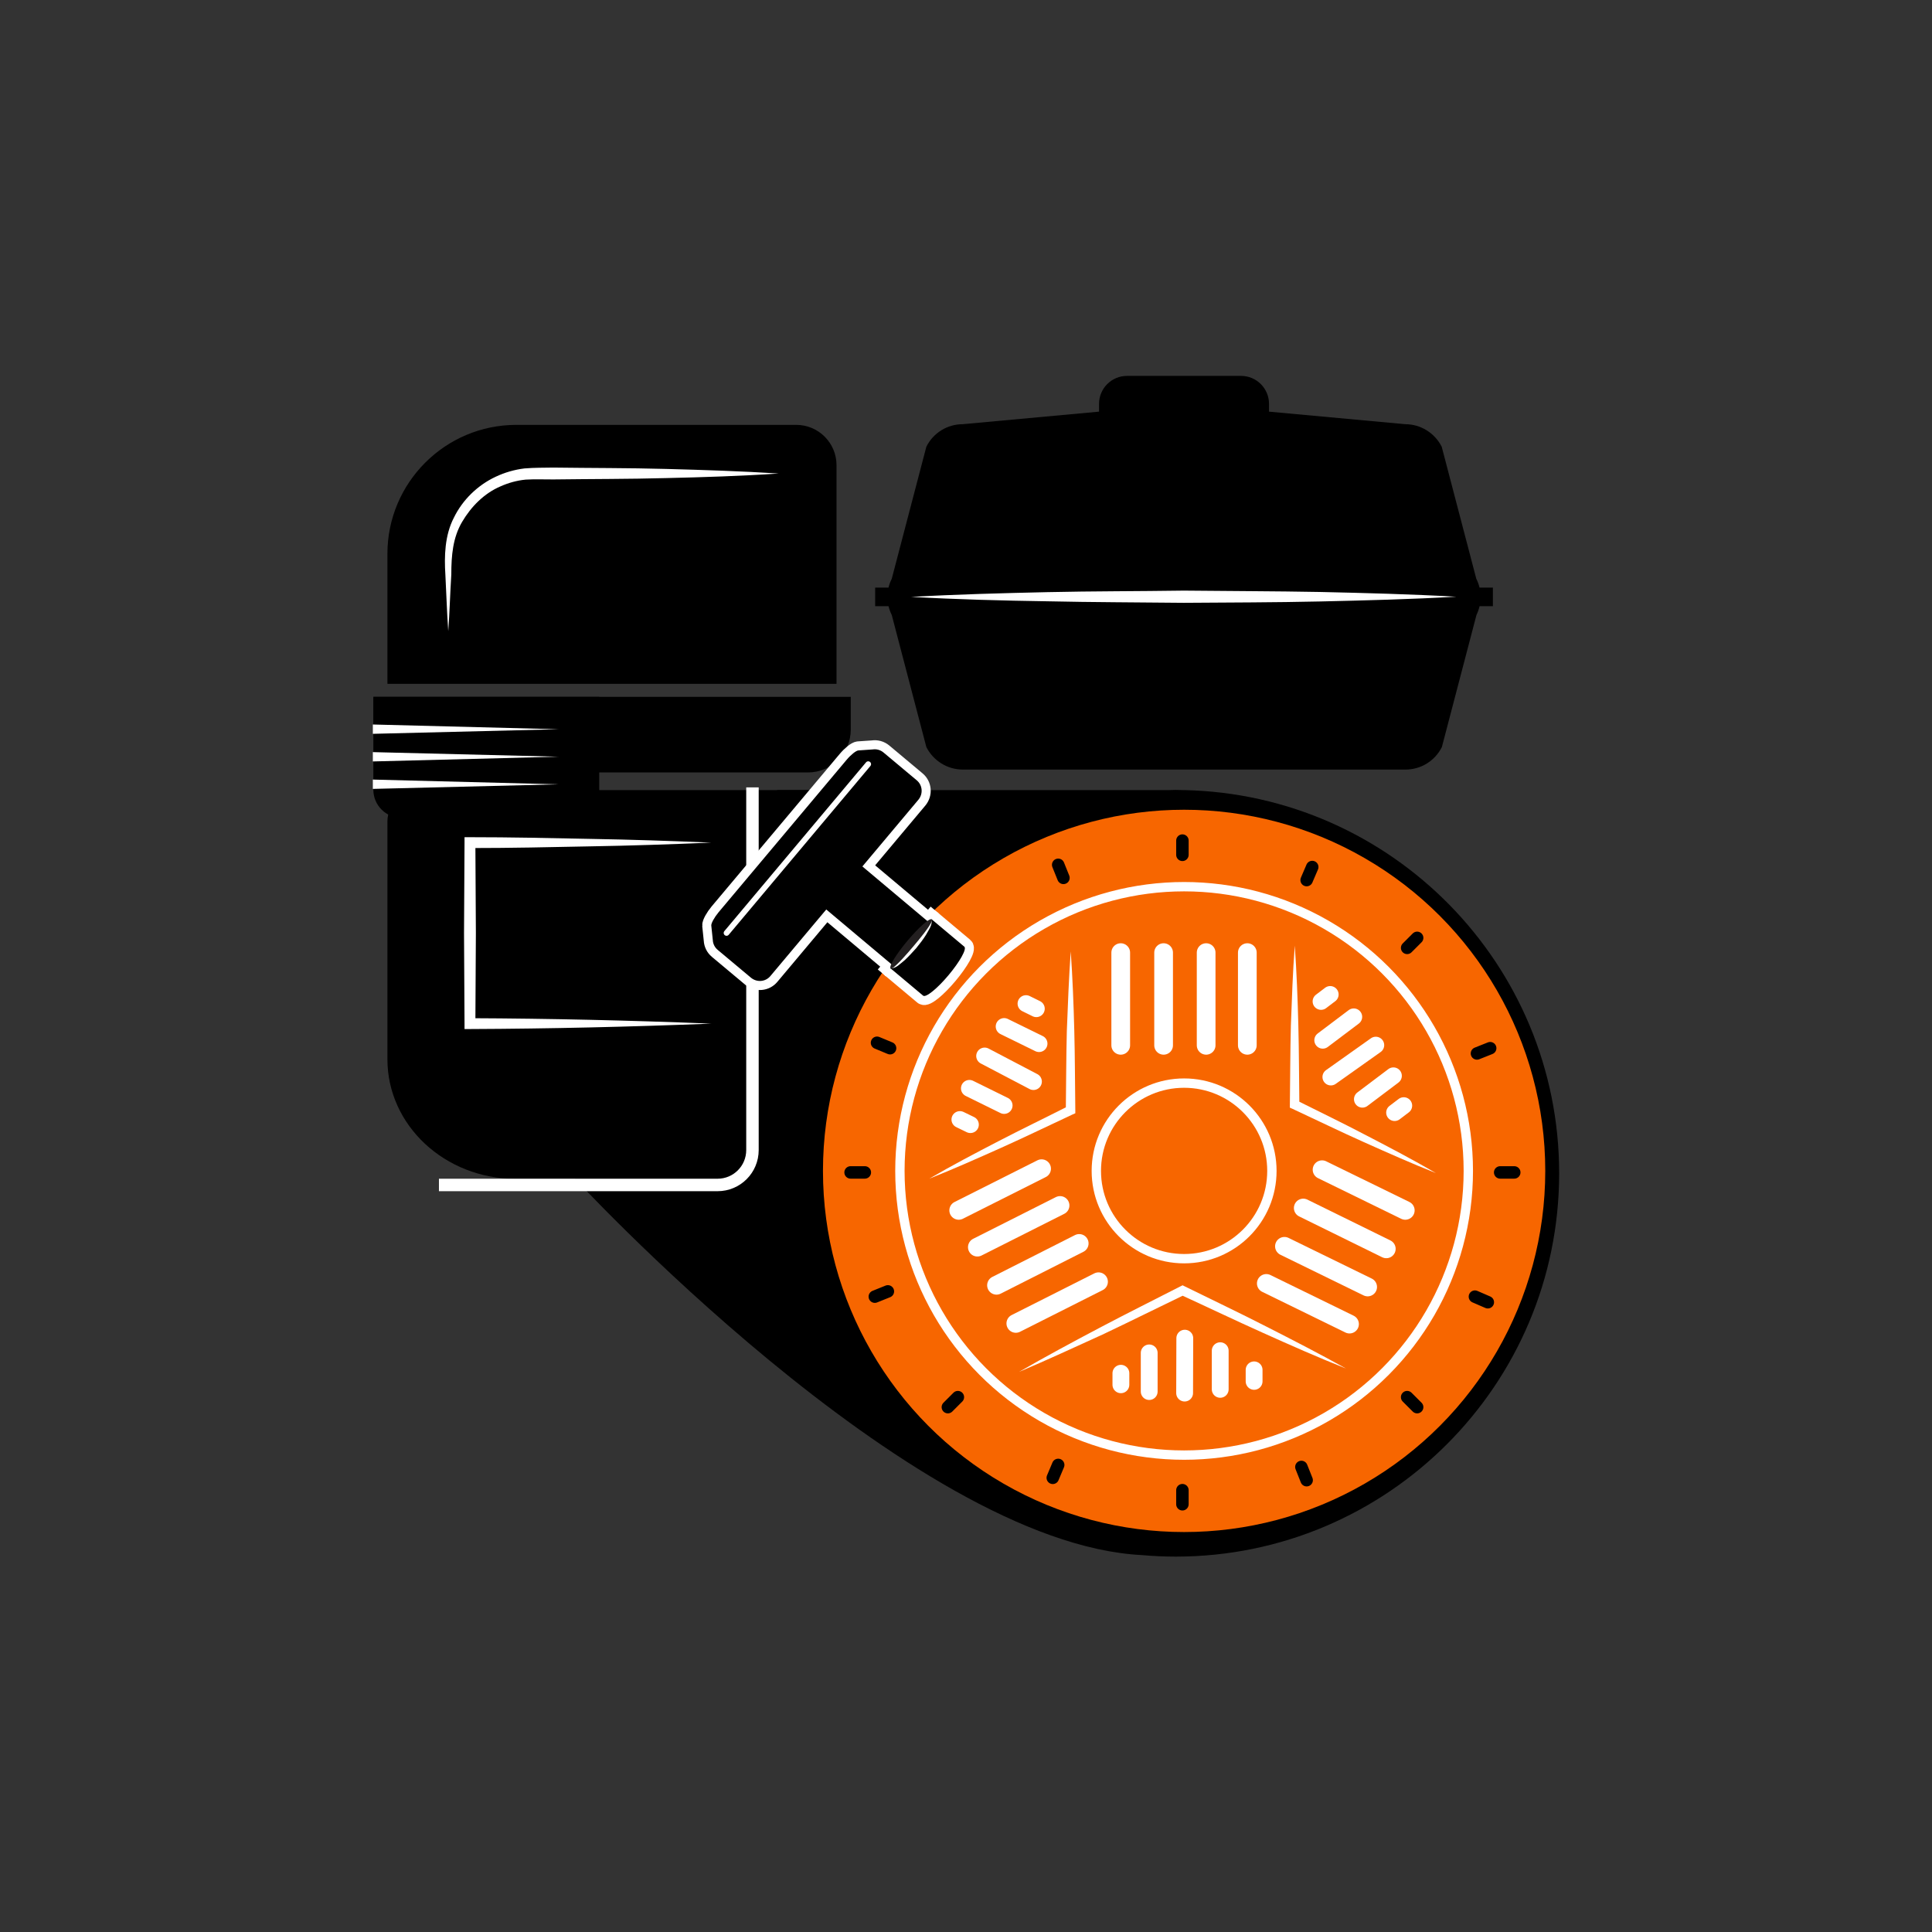 <?xml version="1.0" encoding="utf-8"?>
<!-- Generator: Adobe Illustrator 23.0.3, SVG Export Plug-In . SVG Version: 6.00 Build 0)  -->
<svg version="1.0" id="Layer_1" xmlns="http://www.w3.org/2000/svg" xmlns:xlink="http://www.w3.org/1999/xlink" x="0px" y="0px"
	 width="114px" height="114px" viewBox="0 0 114 114" style="enable-background:new 0 0 114 114;" xml:space="preserve">
<rect x="0" y="0" width="114" height="114" fill="#333333" stroke="none"/>
<style type="text/css">
	.st0{fill:#FFFFFF;stroke:#F76600;stroke-width:5.008;stroke-miterlimit:10;}
	.st1{fill:none;}
	.st2{fill:#FFFFFF;stroke:#F76600;stroke-width:2;stroke-miterlimit:10;}
	.st3{fill:none;stroke:#F76600;stroke-width:2;stroke-miterlimit:10;}
	.st4{fill:#FFFFFF;stroke:#000000;stroke-miterlimit:10;}
	.st5{fill:#FFFFFF;stroke:#000000;stroke-linecap:round;stroke-linejoin:round;stroke-miterlimit:10;}
	.st6{fill:#F76600;}
	.st7{fill:#FFFFFF;}
	.st8{fill:#AA4911;}
	.st9{clip-path:url(#SVGID_39_);}
	.st10{fill:none;stroke:#FFFFFF;stroke-width:3.158;stroke-miterlimit:10;}
	.st11{fill:#29ABE2;}
	.st12{fill:url(#SVGID_40_);}
	.st13{fill:none;stroke:#FFFFFF;stroke-width:3.479;stroke-miterlimit:10;stroke-dasharray:7.388,4.925;}
	.st14{fill:none;stroke:#FFFFFF;stroke-width:3.479;stroke-miterlimit:10;}
	.st15{fill:none;stroke:#FFFFFF;stroke-width:3.479;stroke-miterlimit:10;stroke-dasharray:6.383,4.255;}
	.st16{fill:none;stroke:#FFFFFF;stroke-width:3.479;stroke-miterlimit:10;stroke-dasharray:3.908,2.606;}
	.st17{fill:none;stroke:#FFFFFF;stroke-width:3.479;stroke-miterlimit:10;stroke-dasharray:6.382,4.254;}
	.st18{fill:none;stroke:#F76600;stroke-width:5.008;stroke-miterlimit:10;}
	.st19{fill:none;stroke:#000000;stroke-width:3;stroke-miterlimit:10;}
	.st20{fill:none;stroke:#FFFFFF;stroke-width:3;stroke-miterlimit:10;}
	.st21{fill:none;stroke:#F76600;stroke-width:12;stroke-miterlimit:10;}
	.st22{fill:url(#SVGID_41_);}
	.st23{clip-path:url(#SVGID_42_);}
	.st24{fill:#4D4D4D;}
	.st25{fill:#B3B3B3;}
	.st26{fill:#E5E5E5;}
	.st27{clip-path:url(#SVGID_43_);}
	.st28{fill:#FFFFFF;stroke:#F76600;stroke-width:5.08;stroke-miterlimit:10;}
	.st29{fill:url(#SVGID_44_);}
	.st30{fill:url(#SVGID_45_);}
	.st31{clip-path:url(#SVGID_46_);}
	.st32{fill:none;stroke:#FFFFFF;stroke-width:2.045;stroke-miterlimit:10;}
	.st33{clip-path:url(#SVGID_47_);}
	.st34{clip-path:url(#SVGID_48_);}
	.st35{fill:none;stroke:#FFFFFF;stroke-width:0.767;stroke-miterlimit:10;}
	.st36{fill:url(#SVGID_49_);}
	.st37{fill:url(#SVGID_50_);}
	.st38{fill:url(#SVGID_51_);}
	.st39{fill:url(#SVGID_52_);}
	.st40{clip-path:url(#SVGID_53_);}
	.st41{fill:#999999;}
	.st42{clip-path:url(#SVGID_54_);}
	.st43{fill:url(#SVGID_55_);}
	.st44{fill:#42B7EA;}
	.st45{clip-path:url(#SVGID_56_);fill:#29ABE2;}
	.st46{fill:#231F20;}
	.st47{fill:url(#SVGID_57_);}
	.st48{clip-path:url(#SVGID_58_);}
	.st49{fill:#FBBE00;}
	.st50{fill:url(#SVGID_59_);}
	.st51{fill:none;stroke:#000000;stroke-width:4.032;stroke-linecap:round;stroke-linejoin:round;}
	.st52{fill:url(#SVGID_60_);}
	.st53{fill:url(#SVGID_61_);}
	.st54{fill:url(#SVGID_62_);}
	.st55{fill:url(#SVGID_63_);}
	.st56{fill:url(#SVGID_64_);stroke:#FFFFFF;stroke-width:0.985;}
	.st57{fill:url(#SVGID_65_);stroke:#FFFFFF;stroke-width:0.985;}
	.st58{fill:#A7A9AC;stroke:#000000;stroke-width:1.749;stroke-miterlimit:10;}
	.st59{fill:none;stroke:#000000;stroke-width:1.749;stroke-miterlimit:10;}
	.st60{fill:#FFFFFF;stroke:#000000;stroke-width:1.749;stroke-miterlimit:10;}
	.st61{fill:none;stroke:#000000;stroke-width:0.817;stroke-miterlimit:10;}
	.st62{fill:none;stroke:#000000;stroke-width:1.073;stroke-miterlimit:10;}
	.st63{fill:#A7A9AC;stroke:#000000;stroke-width:1.819;stroke-miterlimit:10;}
	.st64{fill:url(#SVGID_66_);}
	.st65{fill:url(#SVGID_67_);}
	.st66{fill:url(#SVGID_68_);}
	.st67{fill:url(#SVGID_69_);}
	.st68{fill:url(#SVGID_70_);}
	.st69{fill:url(#SVGID_71_);}
	.st70{fill:url(#SVGID_72_);}
	.st71{fill:url(#SVGID_73_);stroke:#FFFFFF;stroke-width:0.985;}
	.st72{fill:url(#SVGID_74_);stroke:#FFFFFF;stroke-width:0.985;}
	.st73{fill:url(#SVGID_75_);}
	.st74{fill:url(#SVGID_76_);}
	.st75{fill:url(#SVGID_77_);}
	.st76{fill:url(#SVGID_78_);}
	.st77{fill:#333333;}
	.st78{fill:url(#SVGID_79_);}
	.st79{fill:#FFFFFF;stroke:#000000;stroke-width:0.986;stroke-miterlimit:10;}
	.st80{fill:#FFFFFF;stroke:#000000;stroke-width:1.973;stroke-miterlimit:10;}
	.st81{clip-path:url(#SVGID_80_);}
	.st82{fill:url(#SVGID_81_);}
	.st83{fill:none;stroke:#F76600;stroke-width:5;stroke-miterlimit:10;}
	.st84{fill:none;stroke:#000000;stroke-width:2.47;stroke-miterlimit:10;}
	.st85{fill:none;stroke:#000000;stroke-width:2.352;stroke-miterlimit:10;}
	.st86{fill:#FFFFFF;stroke:#000000;stroke-width:2.352;stroke-miterlimit:10;}
	.st87{fill:none;stroke:#000000;stroke-width:0.614;stroke-miterlimit:10;}
	.st88{fill:none;stroke:#F76600;stroke-width:0.422;stroke-miterlimit:10;}
	.st89{fill:none;stroke:#000000;stroke-width:1.228;stroke-miterlimit:10;}
	.st90{fill:none;stroke:#000000;stroke-width:1.058;stroke-linecap:round;stroke-miterlimit:10;}
	.st91{fill:none;stroke:#000000;stroke-width:0.756;stroke-linecap:round;stroke-miterlimit:10;}
	.st92{fill:none;stroke:#000000;stroke-width:1.764;stroke-linecap:round;stroke-miterlimit:10;}
	.st93{fill:url(#SVGID_82_);}
	.st94{fill:url(#SVGID_83_);}
	.st95{fill:url(#SVGID_84_);}
	.st96{fill:url(#SVGID_85_);}
	.st97{fill:url(#SVGID_86_);}
	.st98{fill:url(#SVGID_87_);}
	.st99{fill:url(#SVGID_88_);}
	.st100{fill:url(#SVGID_89_);}
	.st101{fill:url(#SVGID_90_);}
	.st102{opacity:0.3;fill:url(#SVGID_91_);}
	.st103{fill:url(#SVGID_92_);}
	.st104{opacity:0.3;fill:url(#SVGID_93_);}
	.st105{fill:url(#SVGID_94_);}
	.st106{fill:url(#SVGID_95_);}
	.st107{opacity:0.3;fill:url(#SVGID_96_);}
	.st108{fill:url(#SVGID_97_);}
	.st109{opacity:0.3;fill:url(#SVGID_98_);}
	.st110{fill:url(#SVGID_99_);}
	.st111{fill:url(#SVGID_100_);}
	.st112{opacity:0.3;fill:url(#SVGID_101_);}
	.st113{fill:url(#SVGID_102_);}
	.st114{fill:url(#SVGID_103_);}
	.st115{opacity:0.3;fill:url(#SVGID_104_);}
	.st116{fill:url(#SVGID_105_);}
	.st117{fill:url(#SVGID_106_);}
	.st118{opacity:0.3;fill:url(#SVGID_107_);}
	.st119{fill:url(#SVGID_108_);}
	.st120{fill:url(#SVGID_109_);}
	.st121{fill:url(#SVGID_110_);}
	.st122{fill:none;stroke:#000000;stroke-width:2.7;stroke-linecap:round;stroke-linejoin:round;}
	.st123{fill:url(#SVGID_111_);}
	.st124{fill:url(#SVGID_112_);}
	.st125{fill:url(#SVGID_113_);}
	.st126{fill:url(#SVGID_114_);}
	.st127{fill:#FFFFFF;stroke:#000000;stroke-width:1.819;stroke-miterlimit:10;}
	.st128{fill:url(#SVGID_115_);}
	.st129{fill:url(#SVGID_116_);}
	.st130{fill:url(#SVGID_117_);}
	.st131{fill:url(#SVGID_118_);}
	.st132{fill:url(#SVGID_119_);}
	.st133{fill:url(#SVGID_120_);}
	.st134{fill:url(#SVGID_121_);}
	.st135{fill:url(#SVGID_122_);}
	.st136{fill:url(#SVGID_123_);}
	.st137{fill:url(#SVGID_124_);}
	.st138{opacity:0.3;fill:url(#SVGID_125_);}
	.st139{fill:url(#SVGID_126_);}
	.st140{opacity:0.3;fill:url(#SVGID_127_);}
	.st141{fill:url(#SVGID_128_);}
	.st142{fill:url(#SVGID_129_);}
	.st143{opacity:0.3;fill:url(#SVGID_130_);}
	.st144{fill:url(#SVGID_131_);}
	.st145{opacity:0.3;fill:url(#SVGID_132_);}
	.st146{fill:url(#SVGID_133_);}
	.st147{fill:url(#SVGID_134_);}
	.st148{opacity:0.3;fill:url(#SVGID_135_);}
	.st149{fill:url(#SVGID_136_);}
	.st150{fill:url(#SVGID_137_);}
	.st151{opacity:0.3;fill:url(#SVGID_138_);}
	.st152{fill:url(#SVGID_139_);}
	.st153{fill:url(#SVGID_140_);}
	.st154{opacity:0.3;fill:url(#SVGID_141_);}
	.st155{fill:url(#SVGID_142_);}
	.st156{fill:url(#SVGID_143_);}
	.st157{fill:url(#SVGID_144_);}
	.st158{fill:none;stroke:#FFFFFF;stroke-width:4.903;}
	.st159{fill:#E8E3D8;}
	.st160{fill:url(#SVGID_145_);}
	.st161{fill:url(#SVGID_146_);}
	.st162{fill:url(#SVGID_147_);}
	.st163{fill:#FFFFFF;stroke:#000000;stroke-width:1.014;stroke-miterlimit:10;}
	.st164{fill:#FFFFFF;stroke:#000000;stroke-width:2.028;stroke-miterlimit:10;}
	.st165{fill:url(#SVGID_148_);}
	.st166{fill:url(#SVGID_149_);}
	.st167{fill:url(#SVGID_150_);}
	.st168{fill:url(#SVGID_151_);}
	.st169{fill:url(#SVGID_152_);}
	.st170{fill:#2B2B2B;}
	.st171{fill:#666666;}
	.st172{fill:url(#SVGID_153_);}
	.st173{fill:url(#SVGID_154_);}
	.st174{fill:#808080;}
	.st175{fill:url(#SVGID_155_);}
	.st176{fill:url(#SVGID_156_);}
	.st177{fill:url(#SVGID_157_);}
	.st178{fill:url(#SVGID_158_);}
	.st179{fill:url(#SVGID_159_);}
	.st180{fill:url(#SVGID_160_);}
	.st181{fill:url(#SVGID_161_);}
	.st182{fill:url(#SVGID_162_);}
	.st183{fill:url(#SVGID_163_);stroke:#000000;stroke-miterlimit:10;}
	.st184{fill:url(#SVGID_164_);stroke:#000000;stroke-width:1.697;stroke-miterlimit:10;}
	.st185{fill:url(#SVGID_165_);stroke:#000000;stroke-width:1.697;stroke-miterlimit:10;}
	.st186{fill:url(#SVGID_166_);stroke:#000000;stroke-width:1.697;stroke-miterlimit:10;}
	.st187{fill:url(#SVGID_167_);}
	.st188{fill:none;stroke:#000000;stroke-width:1.6;stroke-miterlimit:10;}
	.st189{fill:none;stroke:#000000;stroke-width:1.6;stroke-miterlimit:10;stroke-dasharray:6.189,4.126;}
	.st190{fill:none;stroke:#000000;stroke-width:1.6;stroke-miterlimit:10;stroke-dasharray:5.368,3.579;}
	.st191{fill:none;stroke:#000000;stroke-width:1.6;stroke-miterlimit:10;stroke-dasharray:5.46,3.64;}
	.st192{fill:none;stroke:#FFFFFF;stroke-width:7.228;stroke-miterlimit:10;}
	.st193{fill:#8CC63F;}
	.st194{fill:#ED1C24;}
	.st195{stroke:#000000;stroke-width:2;stroke-miterlimit:10;}
	.st196{stroke:#FFFFFF;stroke-width:4.332;stroke-miterlimit:10;}
	.st197{fill:none;stroke:#000000;stroke-width:8;stroke-miterlimit:10;}
	.st198{fill:none;stroke:#000000;stroke-width:6;stroke-miterlimit:10;}
	.st199{fill:none;stroke:#000000;stroke-width:9.71;stroke-miterlimit:10;}
	.st200{clip-path:url(#SVGID_168_);}
	.st201{fill:url(#SVGID_169_);}
	.st202{fill:url(#SVGID_170_);}
	.st203{clip-path:url(#SVGID_171_);}
	.st204{clip-path:url(#SVGID_172_);}
	.st205{fill:url(#SVGID_173_);}
	.st206{fill:url(#SVGID_174_);}
	.st207{clip-path:url(#SVGID_175_);}
	.st208{clip-path:url(#SVGID_176_);}
	.st209{clip-path:url(#SVGID_177_);}
	.st210{fill:url(#SVGID_178_);}
	.st211{fill:url(#SVGID_179_);}
	.st212{fill:url(#SVGID_180_);}
	.st213{fill:url(#SVGID_181_);}
	.st214{clip-path:url(#SVGID_182_);}
	.st215{clip-path:url(#SVGID_183_);}
	.st216{fill:url(#SVGID_184_);}
	.st217{clip-path:url(#SVGID_185_);fill:#29ABE2;}
	.st218{fill:url(#SVGID_186_);}
	.st219{clip-path:url(#SVGID_187_);}
	.st220{fill:url(#SVGID_188_);}
	.st221{fill:#FFFFFF;stroke:#000000;stroke-width:2.47;stroke-miterlimit:10;}
	.st222{fill:url(#SVGID_189_);}
	.st223{fill:url(#SVGID_190_);}
	.st224{fill:url(#SVGID_191_);}
	.st225{fill:url(#SVGID_192_);}
	.st226{fill:url(#SVGID_193_);}
	.st227{fill:url(#SVGID_194_);}
	.st228{fill:url(#SVGID_195_);}
	.st229{fill:url(#SVGID_196_);}
	.st230{fill:url(#SVGID_197_);}
	.st231{opacity:0.3;fill:url(#SVGID_198_);}
	.st232{fill:url(#SVGID_199_);}
	.st233{opacity:0.3;fill:url(#SVGID_200_);}
	.st234{fill:url(#SVGID_201_);}
	.st235{fill:url(#SVGID_202_);}
	.st236{opacity:0.3;fill:url(#SVGID_203_);}
	.st237{fill:url(#SVGID_204_);}
	.st238{opacity:0.3;fill:url(#SVGID_205_);}
	.st239{fill:url(#SVGID_206_);}
	.st240{fill:url(#SVGID_207_);}
	.st241{opacity:0.3;fill:url(#SVGID_208_);}
	.st242{fill:url(#SVGID_209_);}
	.st243{fill:url(#SVGID_210_);}
	.st244{opacity:0.3;fill:url(#SVGID_211_);}
	.st245{fill:url(#SVGID_212_);}
	.st246{fill:url(#SVGID_213_);}
	.st247{opacity:0.3;fill:url(#SVGID_214_);}
	.st248{fill:url(#SVGID_215_);}
	.st249{fill:url(#SVGID_216_);}
	.st250{fill:url(#SVGID_217_);}
	.st251{fill:url(#SVGID_218_);}
	.st252{fill:url(#SVGID_219_);}
	.st253{fill:url(#SVGID_220_);}
	.st254{fill:url(#SVGID_221_);}
	.st255{fill:url(#SVGID_222_);}
	.st256{fill:url(#SVGID_223_);}
	.st257{fill:url(#SVGID_224_);}
	.st258{fill:url(#SVGID_225_);}
	.st259{fill:url(#SVGID_226_);}
	.st260{fill:url(#SVGID_227_);}
	.st261{fill:url(#SVGID_228_);}
	.st262{fill:url(#SVGID_229_);}
	.st263{fill:url(#SVGID_230_);}
	.st264{fill:url(#SVGID_231_);}
	.st265{opacity:0.3;fill:url(#SVGID_232_);}
	.st266{fill:url(#SVGID_233_);}
	.st267{opacity:0.3;fill:url(#SVGID_234_);}
	.st268{fill:url(#SVGID_235_);}
	.st269{fill:url(#SVGID_236_);}
	.st270{opacity:0.3;fill:url(#SVGID_237_);}
	.st271{fill:url(#SVGID_238_);}
	.st272{opacity:0.3;fill:url(#SVGID_239_);}
	.st273{fill:url(#SVGID_240_);}
	.st274{fill:url(#SVGID_241_);}
	.st275{opacity:0.3;fill:url(#SVGID_242_);}
	.st276{fill:url(#SVGID_243_);}
	.st277{fill:url(#SVGID_244_);}
	.st278{opacity:0.3;fill:url(#SVGID_245_);}
	.st279{fill:url(#SVGID_246_);}
	.st280{fill:url(#SVGID_247_);}
	.st281{opacity:0.3;fill:url(#SVGID_248_);}
	.st282{fill:url(#SVGID_249_);}
	.st283{fill:url(#SVGID_250_);}
	.st284{fill:url(#SVGID_251_);}
	.st285{fill:url(#SVGID_252_);}
	.st286{fill:url(#SVGID_253_);}
	.st287{fill:url(#SVGID_254_);}
	.st288{fill:url(#SVGID_255_);}
	.st289{fill:url(#SVGID_256_);}
	.st290{fill:url(#SVGID_257_);}
	.st291{fill:url(#SVGID_258_);}
	.st292{fill:url(#SVGID_259_);}
	.st293{fill:url(#SVGID_260_);}
	.st294{fill:url(#SVGID_261_);}
	.st295{fill:url(#SVGID_262_);}
	.st296{fill:url(#SVGID_263_);}
	.st297{fill:url(#SVGID_264_);}
	.st298{fill:url(#SVGID_265_);}
	.st299{fill:url(#SVGID_266_);}
	.st300{fill:url(#SVGID_267_);}
	.st301{fill:url(#SVGID_268_);}
	.st302{fill:url(#SVGID_269_);}
	.st303{fill:url(#SVGID_270_);stroke:#000000;stroke-miterlimit:10;}
	.st304{fill:url(#SVGID_271_);stroke:#000000;stroke-width:1.697;stroke-miterlimit:10;}
	.st305{fill:url(#SVGID_272_);stroke:#000000;stroke-width:1.697;stroke-miterlimit:10;}
	.st306{fill:url(#SVGID_273_);stroke:#000000;stroke-width:1.697;stroke-miterlimit:10;}
	.st307{fill:url(#SVGID_274_);}
	.st308{fill:#F10300;}
	.st309{fill:none;stroke:#FFFFFF;stroke-width:4.958;stroke-miterlimit:10;}
	.st310{fill:none;stroke:#FFFFFF;stroke-width:7.438;stroke-miterlimit:10;}
	.st311{fill:none;stroke:#FFFFFF;stroke-width:9.917;stroke-miterlimit:10;}
	.st312{fill:none;stroke:#F76600;stroke-width:1.938;stroke-miterlimit:10;}
	.st313{fill:none;stroke:#F76600;stroke-width:1.332;stroke-miterlimit:10;}
	.st314{fill:none;stroke:#F76600;stroke-width:3.873;stroke-miterlimit:10;}
	.st315{fill:none;stroke:#F76600;stroke-width:3.339;stroke-linecap:round;stroke-miterlimit:10;}
	.st316{fill:none;stroke:#F76600;stroke-width:2.385;stroke-linecap:round;stroke-miterlimit:10;}
	.st317{fill:#27AAE1;}
	.st318{fill:url(#SVGID_275_);}
	.st319{fill:none;stroke:#231F20;stroke-width:4;stroke-miterlimit:10;}
	.st320{clip-path:url(#SVGID_276_);}
	.st321{fill:none;stroke:#FFFFFF;stroke-width:3.854;stroke-linecap:round;stroke-miterlimit:10;}
	.st322{fill:#F76600;stroke:#FFFFFF;stroke-width:2;stroke-miterlimit:10;}
	.st323{fill:none;stroke:#FFFFFF;stroke-width:2.7;stroke-linecap:round;stroke-miterlimit:10;}
	.st324{clip-path:url(#SVGID_277_);fill:#A7A9AC;}
	.st325{fill:#F76600;stroke:#FFFFFF;stroke-width:2.083;stroke-miterlimit:10;}
	.st326{fill:none;stroke:#FFFFFF;stroke-miterlimit:10;}
	.st327{stroke:#FFFFFF;stroke-miterlimit:10;}
	.st328{fill:none;stroke:#000000;stroke-width:3.389;stroke-miterlimit:10;}
	.st329{fill:none;stroke:#F76600;stroke-width:9;stroke-linecap:round;stroke-miterlimit:10;}
	.st330{clip-path:url(#SVGID_278_);}
	.st331{clip-path:url(#SVGID_279_);}
	.st332{fill:none;stroke:#A7A9AC;stroke-width:7;stroke-miterlimit:10;}
	.st333{fill:none;stroke:#FFFFFF;stroke-width:5.646;}
	.st334{fill:#A7A9AC;}
	.st335{fill:url(#SVGID_280_);}
	.st336{fill:url(#SVGID_281_);}
	.st337{fill:url(#SVGID_282_);}
	.st338{fill:url(#SVGID_283_);}
	.st339{fill:none;stroke:#000000;stroke-width:22;stroke-linecap:round;stroke-miterlimit:10;}
	.st340{fill:url(#SVGID_284_);}
	.st341{clip-path:url(#SVGID_285_);}
	.st342{clip-path:url(#SVGID_286_);}
	.st343{fill:url(#SVGID_287_);}
	.st344{fill:url(#SVGID_288_);}
	.st345{fill:url(#SVGID_289_);}
	.st346{fill:url(#SVGID_290_);}
	.st347{fill:url(#SVGID_291_);}
	.st348{fill:url(#SVGID_292_);}
	.st349{fill:url(#SVGID_293_);}
	.st350{fill:url(#SVGID_294_);}
	.st351{fill:url(#SVGID_295_);}
	.st352{fill:url(#SVGID_296_);}
	.st353{fill:url(#SVGID_297_);}
	.st354{fill:url(#SVGID_298_);}
	.st355{fill:url(#SVGID_299_);}
	.st356{opacity:0.3;fill:url(#SVGID_300_);}
	.st357{fill:url(#SVGID_301_);}
	.st358{opacity:0.3;fill:url(#SVGID_302_);}
	.st359{fill:url(#SVGID_303_);}
	.st360{fill:url(#SVGID_304_);}
	.st361{opacity:0.3;fill:url(#SVGID_305_);}
	.st362{fill:url(#SVGID_306_);}
	.st363{opacity:0.3;fill:url(#SVGID_307_);}
	.st364{fill:url(#SVGID_308_);}
	.st365{fill:url(#SVGID_309_);}
	.st366{opacity:0.3;fill:url(#SVGID_310_);}
	.st367{fill:url(#SVGID_311_);}
	.st368{fill:url(#SVGID_312_);}
	.st369{opacity:0.3;fill:url(#SVGID_313_);}
	.st370{fill:url(#SVGID_314_);}
	.st371{fill:url(#SVGID_315_);}
	.st372{opacity:0.3;fill:url(#SVGID_316_);}
	.st373{fill:url(#SVGID_317_);}
	.st374{fill:url(#SVGID_318_);}
	.st375{opacity:0.03;}
	.st376{fill:url(#SVGID_319_);}
	.st377{clip-path:url(#SVGID_321_);}
	.st378{clip-path:url(#SVGID_323_);}
	.st379{clip-path:url(#SVGID_325_);}
	.st380{clip-path:url(#SVGID_327_);}
	.st381{fill:url(#SVGID_328_);}
	.st382{fill:url(#SVGID_329_);}
	.st383{fill:url(#SVGID_330_);stroke:#000000;stroke-width:2.47;stroke-miterlimit:10;}
	.st384{fill:#231F20;stroke:#231F20;stroke-width:2.352;stroke-miterlimit:10;}
	.st385{fill:none;stroke:#FFFFFF;stroke-width:1.764;stroke-linecap:round;stroke-miterlimit:10;}
	.st386{fill:url(#SVGID_331_);stroke:#000000;stroke-width:2.47;stroke-miterlimit:10;}
	.st387{fill:url(#SVGID_332_);stroke:#000000;stroke-width:2.47;stroke-miterlimit:10;}
	.st388{fill:url(#SVGID_333_);stroke:#000000;stroke-width:2.47;stroke-miterlimit:10;}
	.st389{fill:url(#SVGID_334_);}
	.st390{opacity:0.35;}
	.st391{fill:url(#SVGID_335_);}
	.st392{fill:url(#SVGID_336_);}
	.st393{fill:url(#SVGID_337_);}
	.st394{fill:url(#SVGID_338_);}
	.st395{fill:url(#SVGID_339_);}
	.st396{fill:none;stroke:url(#SVGID_340_);stroke-width:3.636;stroke-miterlimit:10;}
	.st397{fill:url(#SVGID_341_);}
	.st398{fill:url(#SVGID_342_);}
	.st399{fill:url(#SVGID_343_);}
	.st400{fill:url(#SVGID_344_);}
	.st401{fill:#D1D3D4;}
	.st402{clip-path:url(#SVGID_345_);}
	.st403{fill:url(#SVGID_346_);}
	.st404{fill:#474747;}
	.st405{fill:#B8B8B8;}
	.st406{fill:#3B3B3B;}
	.st407{fill:url(#SVGID_347_);}
	.st408{fill:url(#SVGID_348_);}
	.st409{fill:#BABABA;}
	.st410{fill:#A8A8A8;}
	.st411{fill:#9C9C9C;}
	.st412{fill:#616161;}
	.st413{fill:#545454;}
	.st414{fill:#6E6E6E;}
	.st415{fill:#ABABAB;}
	.st416{fill:#7C7C7C;}
	.st417{fill:#BDBDBD;}
	.st418{fill:url(#SVGID_349_);stroke:#000000;stroke-width:5.309;stroke-miterlimit:10;}
	.st419{fill:url(#SVGID_350_);stroke:#000000;stroke-width:5.309;stroke-miterlimit:10;}
	.st420{fill:url(#SVGID_351_);stroke:#000000;stroke-width:2;stroke-miterlimit:10;}
	.st421{fill:none;stroke:#000000;stroke-width:2;stroke-miterlimit:10;}
	.st422{fill:url(#SVGID_352_);stroke:#000000;stroke-width:2;stroke-miterlimit:10;}
	.st423{fill:#FFFFFF;stroke:#231F20;stroke-width:2.327;stroke-miterlimit:10;}
	.st424{fill:url(#SVGID_353_);stroke:#000000;stroke-width:5.309;stroke-miterlimit:10;}
	.st425{fill:url(#SVGID_354_);stroke:#000000;stroke-width:5.309;stroke-miterlimit:10;}
	.st426{fill:url(#SVGID_355_);stroke:#000000;stroke-width:5.309;stroke-miterlimit:10;}
	.st427{fill:url(#SVGID_356_);stroke:#000000;stroke-width:5.309;stroke-miterlimit:10;}
	.st428{fill:url(#SVGID_357_);stroke:#000000;stroke-width:5.309;stroke-miterlimit:10;}
	.st429{fill:url(#SVGID_358_);stroke:#000000;stroke-width:5.309;stroke-miterlimit:10;}
	.st430{fill:url(#SVGID_359_);stroke:#000000;stroke-width:5.309;stroke-miterlimit:10;}
	.st431{fill:url(#SVGID_360_);stroke:#000000;stroke-width:5.309;stroke-miterlimit:10;}
	.st432{fill:url(#SVGID_361_);stroke:#000000;stroke-width:5.309;stroke-miterlimit:10;}
	.st433{fill:url(#SVGID_362_);stroke:#000000;stroke-width:5.309;stroke-miterlimit:10;}
	.st434{fill:url(#SVGID_363_);}
	.st435{fill:url(#SVGID_364_);}
	.st436{fill:url(#SVGID_365_);}
	.st437{fill:url(#SVGID_366_);}
	.st438{fill:url(#SVGID_367_);}
	.st439{fill:url(#SVGID_368_);}
	.st440{fill:url(#SVGID_369_);}
	.st441{fill:url(#SVGID_370_);}
	.st442{fill:url(#SVGID_371_);}
	.st443{fill:url(#SVGID_372_);stroke:#000000;stroke-width:1.5;stroke-miterlimit:10;}
	.st444{fill:none;stroke:#231F20;stroke-width:1.5;stroke-miterlimit:10;}
	.st445{fill:#FFFFFF;stroke:#231F20;stroke-width:1.5;stroke-miterlimit:10;}
	.st446{fill:url(#SVGID_373_);}
	.st447{fill:url(#SVGID_374_);}
	.st448{fill:url(#SVGID_375_);}
	.st449{fill:url(#SVGID_376_);}
	.st450{fill:url(#SVGID_377_);}
	.st451{fill:url(#SVGID_378_);}
	.st452{fill:url(#SVGID_379_);}
	.st453{fill:url(#SVGID_380_);}
	.st454{fill:url(#SVGID_381_);}
	.st455{fill:url(#SVGID_382_);}
	.st456{fill:url(#SVGID_383_);}
	.st457{fill:url(#SVGID_384_);}
	.st458{fill:url(#SVGID_385_);}
	.st459{enable-background:new    ;}
	.st460{clip-path:url(#SVGID_387_);enable-background:new    ;}
	.st461{clip-path:url(#SVGID_389_);enable-background:new    ;}
	.st462{fill:#8A8A8A;}
	.st463{clip-path:url(#SVGID_391_);enable-background:new    ;}
	.st464{clip-path:url(#SVGID_393_);enable-background:new    ;}
	.st465{clip-path:url(#SVGID_395_);enable-background:new    ;}
	.st466{clip-path:url(#SVGID_397_);enable-background:new    ;}
	.st467{clip-path:url(#SVGID_399_);enable-background:new    ;}
	.st468{clip-path:url(#SVGID_401_);enable-background:new    ;}
	.st469{clip-path:url(#SVGID_403_);enable-background:new    ;}
	.st470{clip-path:url(#SVGID_405_);enable-background:new    ;}
	.st471{clip-path:url(#SVGID_407_);enable-background:new    ;}
	.st472{clip-path:url(#SVGID_409_);enable-background:new    ;}
	.st473{clip-path:url(#SVGID_411_);enable-background:new    ;}
	.st474{clip-path:url(#SVGID_413_);enable-background:new    ;}
	.st475{clip-path:url(#SVGID_415_);enable-background:new    ;}
	.st476{clip-path:url(#SVGID_417_);enable-background:new    ;}
	.st477{clip-path:url(#SVGID_419_);enable-background:new    ;}
	.st478{clip-path:url(#SVGID_421_);enable-background:new    ;}
	.st479{clip-path:url(#SVGID_423_);enable-background:new    ;}
	.st480{clip-path:url(#SVGID_425_);enable-background:new    ;}
	.st481{clip-path:url(#SVGID_427_);enable-background:new    ;}
	.st482{fill:#828282;}
	.st483{clip-path:url(#SVGID_429_);enable-background:new    ;}
	.st484{clip-path:url(#SVGID_431_);enable-background:new    ;}
	.st485{clip-path:url(#SVGID_433_);enable-background:new    ;}
	.st486{clip-path:url(#SVGID_435_);enable-background:new    ;}
	.st487{clip-path:url(#SVGID_437_);enable-background:new    ;}
	.st488{clip-path:url(#SVGID_439_);enable-background:new    ;}
	.st489{clip-path:url(#SVGID_441_);enable-background:new    ;}
	.st490{clip-path:url(#SVGID_443_);enable-background:new    ;}
	.st491{clip-path:url(#SVGID_445_);enable-background:new    ;}
	.st492{clip-path:url(#SVGID_447_);enable-background:new    ;}
	.st493{fill:#878787;}
	.st494{clip-path:url(#SVGID_449_);enable-background:new    ;}
	.st495{clip-path:url(#SVGID_451_);enable-background:new    ;}
	.st496{clip-path:url(#SVGID_453_);enable-background:new    ;}
	.st497{clip-path:url(#SVGID_455_);enable-background:new    ;}
	.st498{clip-path:url(#SVGID_457_);enable-background:new    ;}
	.st499{clip-path:url(#SVGID_459_);enable-background:new    ;}
	.st500{clip-path:url(#SVGID_461_);enable-background:new    ;}
	.st501{clip-path:url(#SVGID_463_);enable-background:new    ;}
	.st502{clip-path:url(#SVGID_465_);enable-background:new    ;}
	.st503{clip-path:url(#SVGID_467_);enable-background:new    ;}
	.st504{clip-path:url(#SVGID_469_);enable-background:new    ;}
	.st505{clip-path:url(#SVGID_471_);enable-background:new    ;}
	.st506{fill:#858585;}
	.st507{clip-path:url(#SVGID_473_);enable-background:new    ;}
	.st508{clip-path:url(#SVGID_475_);enable-background:new    ;}
	.st509{clip-path:url(#SVGID_477_);enable-background:new    ;}
	.st510{clip-path:url(#SVGID_479_);enable-background:new    ;}
	.st511{clip-path:url(#SVGID_481_);enable-background:new    ;}
	.st512{clip-path:url(#SVGID_483_);enable-background:new    ;}
	.st513{clip-path:url(#SVGID_485_);enable-background:new    ;}
	.st514{clip-path:url(#SVGID_487_);enable-background:new    ;}
	.st515{clip-path:url(#SVGID_489_);enable-background:new    ;}
	.st516{clip-path:url(#SVGID_491_);enable-background:new    ;}
	.st517{clip-path:url(#SVGID_493_);enable-background:new    ;}
	.st518{clip-path:url(#SVGID_495_);enable-background:new    ;}
	.st519{clip-path:url(#SVGID_497_);enable-background:new    ;}
	.st520{clip-path:url(#SVGID_499_);enable-background:new    ;}
	.st521{clip-path:url(#SVGID_501_);enable-background:new    ;}
	.st522{clip-path:url(#SVGID_503_);enable-background:new    ;}
	.st523{clip-path:url(#SVGID_505_);enable-background:new    ;}
	.st524{clip-path:url(#SVGID_507_);enable-background:new    ;}
	.st525{clip-path:url(#SVGID_509_);enable-background:new    ;}
	.st526{clip-path:url(#SVGID_511_);enable-background:new    ;}
	.st527{clip-path:url(#SVGID_513_);enable-background:new    ;}
	.st528{clip-path:url(#SVGID_515_);enable-background:new    ;}
	.st529{clip-path:url(#SVGID_517_);enable-background:new    ;}
	.st530{clip-path:url(#SVGID_519_);enable-background:new    ;}
	.st531{clip-path:url(#SVGID_521_);enable-background:new    ;}
	.st532{clip-path:url(#SVGID_523_);enable-background:new    ;}
	.st533{clip-path:url(#SVGID_525_);enable-background:new    ;}
	.st534{clip-path:url(#SVGID_528_);enable-background:new    ;}
	.st535{clip-path:url(#SVGID_530_);enable-background:new    ;}
	.st536{clip-path:url(#SVGID_532_);enable-background:new    ;}
	.st537{clip-path:url(#SVGID_534_);enable-background:new    ;}
	.st538{clip-path:url(#SVGID_536_);enable-background:new    ;}
	.st539{clip-path:url(#SVGID_538_);enable-background:new    ;}
	.st540{clip-path:url(#SVGID_540_);enable-background:new    ;}
	.st541{clip-path:url(#SVGID_542_);enable-background:new    ;}
	.st542{clip-path:url(#SVGID_544_);enable-background:new    ;}
	.st543{fill:#121011;}
	.st544{fill:#131111;}
	.st545{fill:#141112;}
	.st546{fill:#141213;}
	.st547{clip-path:url(#SVGID_546_);enable-background:new    ;}
	.st548{clip-path:url(#SVGID_548_);enable-background:new    ;}
	.st549{clip-path:url(#SVGID_550_);enable-background:new    ;}
	.st550{clip-path:url(#SVGID_552_);enable-background:new    ;}
	.st551{clip-path:url(#SVGID_554_);enable-background:new    ;}
	.st552{clip-path:url(#SVGID_556_);enable-background:new    ;}
	.st553{clip-path:url(#SVGID_558_);enable-background:new    ;}
	.st554{clip-path:url(#SVGID_560_);enable-background:new    ;}
	.st555{clip-path:url(#SVGID_562_);enable-background:new    ;}
	.st556{clip-path:url(#SVGID_564_);enable-background:new    ;}
	.st557{clip-path:url(#SVGID_566_);enable-background:new    ;}
	.st558{clip-path:url(#SVGID_568_);enable-background:new    ;}
	.st559{clip-path:url(#SVGID_570_);enable-background:new    ;}
	.st560{clip-path:url(#SVGID_572_);enable-background:new    ;}
	.st561{clip-path:url(#SVGID_574_);enable-background:new    ;}
	.st562{clip-path:url(#SVGID_576_);enable-background:new    ;}
	.st563{clip-path:url(#SVGID_578_);enable-background:new    ;}
	.st564{clip-path:url(#SVGID_580_);enable-background:new    ;}
	.st565{clip-path:url(#SVGID_582_);enable-background:new    ;}
	.st566{clip-path:url(#SVGID_584_);enable-background:new    ;}
	.st567{clip-path:url(#SVGID_586_);enable-background:new    ;}
	.st568{clip-path:url(#SVGID_588_);enable-background:new    ;}
	.st569{clip-path:url(#SVGID_590_);enable-background:new    ;}
	.st570{clip-path:url(#SVGID_592_);enable-background:new    ;}
	.st571{clip-path:url(#SVGID_594_);enable-background:new    ;}
	.st572{clip-path:url(#SVGID_596_);enable-background:new    ;}
	.st573{clip-path:url(#SVGID_598_);enable-background:new    ;}
	.st574{clip-path:url(#SVGID_600_);enable-background:new    ;}
	.st575{clip-path:url(#SVGID_602_);enable-background:new    ;}
	.st576{clip-path:url(#SVGID_604_);enable-background:new    ;}
	.st577{clip-path:url(#SVGID_606_);enable-background:new    ;}
	.st578{clip-path:url(#SVGID_608_);enable-background:new    ;}
	.st579{clip-path:url(#SVGID_610_);enable-background:new    ;}
	.st580{clip-path:url(#SVGID_612_);enable-background:new    ;}
	.st581{clip-path:url(#SVGID_614_);enable-background:new    ;}
	.st582{clip-path:url(#SVGID_616_);enable-background:new    ;}
	.st583{clip-path:url(#SVGID_618_);enable-background:new    ;}
	.st584{clip-path:url(#SVGID_620_);enable-background:new    ;}
	.st585{clip-path:url(#SVGID_622_);enable-background:new    ;}
	.st586{clip-path:url(#SVGID_624_);enable-background:new    ;}
	.st587{clip-path:url(#SVGID_626_);enable-background:new    ;}
	.st588{clip-path:url(#SVGID_628_);enable-background:new    ;}
	.st589{clip-path:url(#SVGID_630_);enable-background:new    ;}
	.st590{clip-path:url(#SVGID_632_);enable-background:new    ;}
	.st591{clip-path:url(#SVGID_634_);enable-background:new    ;}
	.st592{clip-path:url(#SVGID_636_);enable-background:new    ;}
	.st593{clip-path:url(#SVGID_638_);enable-background:new    ;}
	.st594{clip-path:url(#SVGID_640_);enable-background:new    ;}
	.st595{clip-path:url(#SVGID_642_);enable-background:new    ;}
	.st596{clip-path:url(#SVGID_644_);enable-background:new    ;}
	.st597{clip-path:url(#SVGID_646_);enable-background:new    ;}
	.st598{clip-path:url(#SVGID_648_);enable-background:new    ;}
	.st599{clip-path:url(#SVGID_650_);enable-background:new    ;}
	.st600{clip-path:url(#SVGID_652_);enable-background:new    ;}
	.st601{clip-path:url(#SVGID_654_);enable-background:new    ;}
	.st602{clip-path:url(#SVGID_656_);enable-background:new    ;}
	.st603{clip-path:url(#SVGID_658_);enable-background:new    ;}
	.st604{clip-path:url(#SVGID_660_);enable-background:new    ;}
	.st605{clip-path:url(#SVGID_662_);enable-background:new    ;}
	.st606{clip-path:url(#SVGID_664_);enable-background:new    ;}
	.st607{clip-path:url(#SVGID_666_);enable-background:new    ;}
	.st608{clip-path:url(#SVGID_668_);enable-background:new    ;}
	.st609{clip-path:url(#SVGID_670_);enable-background:new    ;}
	.st610{clip-path:url(#SVGID_672_);enable-background:new    ;}
	.st611{clip-path:url(#SVGID_674_);enable-background:new    ;}
	.st612{fill:#B2B2B2;}
	.st613{clip-path:url(#SVGID_676_);}
	.st614{clip-path:url(#SVGID_680_);}
	.st615{clip-path:url(#SVGID_684_);}
	.st616{clip-path:url(#SVGID_688_);enable-background:new    ;}
	.st617{clip-path:url(#SVGID_690_);enable-background:new    ;}
	.st618{clip-path:url(#SVGID_692_);enable-background:new    ;}
	.st619{clip-path:url(#SVGID_694_);enable-background:new    ;}
	.st620{clip-path:url(#SVGID_696_);enable-background:new    ;}
	.st621{clip-path:url(#SVGID_698_);enable-background:new    ;}
	.st622{clip-path:url(#SVGID_700_);enable-background:new    ;}
	.st623{clip-path:url(#SVGID_702_);enable-background:new    ;}
	.st624{clip-path:url(#SVGID_704_);enable-background:new    ;}
	.st625{clip-path:url(#SVGID_706_);enable-background:new    ;}
	.st626{clip-path:url(#SVGID_708_);enable-background:new    ;}
	.st627{clip-path:url(#SVGID_710_);enable-background:new    ;}
	.st628{clip-path:url(#SVGID_712_);enable-background:new    ;}
	.st629{clip-path:url(#SVGID_714_);enable-background:new    ;}
	.st630{clip-path:url(#SVGID_716_);enable-background:new    ;}
	.st631{clip-path:url(#SVGID_718_);enable-background:new    ;}
	.st632{clip-path:url(#SVGID_720_);enable-background:new    ;}
	.st633{clip-path:url(#SVGID_722_);enable-background:new    ;}
	.st634{clip-path:url(#SVGID_724_);enable-background:new    ;}
	.st635{clip-path:url(#SVGID_726_);enable-background:new    ;}
	.st636{fill:#1F1C1D;}
	.st637{clip-path:url(#SVGID_728_);enable-background:new    ;}
	.st638{clip-path:url(#SVGID_730_);enable-background:new    ;}
	.st639{clip-path:url(#SVGID_732_);enable-background:new    ;}
	.st640{clip-path:url(#SVGID_734_);enable-background:new    ;}
	.st641{clip-path:url(#SVGID_736_);enable-background:new    ;}
	.st642{clip-path:url(#SVGID_738_);enable-background:new    ;}
	.st643{clip-path:url(#SVGID_740_);enable-background:new    ;}
	.st644{clip-path:url(#SVGID_742_);enable-background:new    ;}
	.st645{clip-path:url(#SVGID_744_);enable-background:new    ;}
	.st646{clip-path:url(#SVGID_746_);enable-background:new    ;}
	.st647{clip-path:url(#SVGID_748_);enable-background:new    ;}
	.st648{clip-path:url(#SVGID_750_);enable-background:new    ;}
	.st649{clip-path:url(#SVGID_752_);enable-background:new    ;}
	.st650{clip-path:url(#SVGID_754_);enable-background:new    ;}
	.st651{clip-path:url(#SVGID_756_);enable-background:new    ;}
	.st652{clip-path:url(#SVGID_758_);enable-background:new    ;}
	.st653{clip-path:url(#SVGID_760_);enable-background:new    ;}
	.st654{clip-path:url(#SVGID_762_);enable-background:new    ;}
	.st655{clip-path:url(#SVGID_764_);enable-background:new    ;}
	.st656{clip-path:url(#SVGID_766_);enable-background:new    ;}
	.st657{clip-path:url(#SVGID_768_);enable-background:new    ;}
	.st658{clip-path:url(#SVGID_770_);enable-background:new    ;}
	.st659{clip-path:url(#SVGID_772_);enable-background:new    ;}
	.st660{clip-path:url(#SVGID_774_);enable-background:new    ;}
	.st661{clip-path:url(#SVGID_776_);enable-background:new    ;}
	.st662{clip-path:url(#SVGID_778_);enable-background:new    ;}
	.st663{clip-path:url(#SVGID_780_);enable-background:new    ;}
	.st664{clip-path:url(#SVGID_782_);enable-background:new    ;}
	.st665{clip-path:url(#SVGID_784_);enable-background:new    ;}
	.st666{clip-path:url(#SVGID_786_);enable-background:new    ;}
	.st667{clip-path:url(#SVGID_788_);enable-background:new    ;}
	.st668{clip-path:url(#SVGID_790_);enable-background:new    ;}
	.st669{clip-path:url(#SVGID_792_);enable-background:new    ;}
	.st670{clip-path:url(#SVGID_794_);enable-background:new    ;}
	.st671{clip-path:url(#SVGID_796_);enable-background:new    ;}
	.st672{clip-path:url(#SVGID_798_);enable-background:new    ;}
	.st673{clip-path:url(#SVGID_800_);enable-background:new    ;}
	.st674{clip-path:url(#SVGID_802_);enable-background:new    ;}
	.st675{clip-path:url(#SVGID_804_);enable-background:new    ;}
	.st676{clip-path:url(#SVGID_806_);enable-background:new    ;}
	.st677{clip-path:url(#SVGID_808_);enable-background:new    ;}
	.st678{clip-path:url(#SVGID_810_);enable-background:new    ;}
	.st679{clip-path:url(#SVGID_812_);enable-background:new    ;}
	.st680{clip-path:url(#SVGID_814_);enable-background:new    ;}
	.st681{clip-path:url(#SVGID_816_);enable-background:new    ;}
	.st682{clip-path:url(#SVGID_818_);enable-background:new    ;}
	.st683{clip-path:url(#SVGID_820_);enable-background:new    ;}
	.st684{clip-path:url(#SVGID_822_);enable-background:new    ;}
	.st685{clip-path:url(#SVGID_824_);enable-background:new    ;}
	.st686{clip-path:url(#SVGID_826_);enable-background:new    ;}
	.st687{clip-path:url(#SVGID_828_);enable-background:new    ;}
	.st688{clip-path:url(#SVGID_830_);enable-background:new    ;}
	.st689{clip-path:url(#SVGID_832_);enable-background:new    ;}
	.st690{fill:url(#SVGID_833_);}
	.st691{fill:url(#SVGID_834_);}
	.st692{fill:url(#SVGID_835_);}
	.st693{fill:url(#SVGID_836_);}
	.st694{fill:url(#SVGID_837_);}
	.st695{fill:none;stroke:url(#SVGID_838_);stroke-width:3.636;stroke-miterlimit:10;}
	.st696{fill:url(#SVGID_839_);}
	.st697{fill:url(#SVGID_840_);}
	.st698{fill:url(#SVGID_841_);}
	.st699{fill:url(#SVGID_842_);}
	.st700{clip-path:url(#SVGID_843_);}
	.st701{fill:url(#SVGID_844_);}
	.st702{fill:url(#SVGID_845_);}
	.st703{fill:url(#SVGID_846_);}
	.st704{fill:url(#SVGID_847_);stroke:#000000;stroke-width:5.309;stroke-miterlimit:10;}
	.st705{fill:url(#SVGID_848_);stroke:#000000;stroke-width:5.309;stroke-miterlimit:10;}
	.st706{fill:url(#SVGID_849_);stroke:#000000;stroke-width:2;stroke-miterlimit:10;}
	.st707{fill:url(#SVGID_850_);stroke:#000000;stroke-width:2;stroke-miterlimit:10;}
	.st708{fill:url(#SVGID_851_);stroke:#000000;stroke-width:5.309;stroke-miterlimit:10;}
	.st709{fill:url(#SVGID_852_);stroke:#000000;stroke-width:5.309;stroke-miterlimit:10;}
	.st710{fill:url(#SVGID_853_);stroke:#000000;stroke-width:5.309;stroke-miterlimit:10;}
	.st711{fill:url(#SVGID_854_);stroke:#000000;stroke-width:5.309;stroke-miterlimit:10;}
	.st712{fill:url(#SVGID_855_);stroke:#000000;stroke-width:5.309;stroke-miterlimit:10;}
	.st713{fill:url(#SVGID_856_);stroke:#000000;stroke-width:5.309;stroke-miterlimit:10;}
	.st714{fill:url(#SVGID_857_);stroke:#000000;stroke-width:5.309;stroke-miterlimit:10;}
	.st715{fill:url(#SVGID_858_);stroke:#000000;stroke-width:5.309;stroke-miterlimit:10;}
	.st716{fill:url(#SVGID_859_);stroke:#000000;stroke-width:5.309;stroke-miterlimit:10;}
	.st717{fill:url(#SVGID_860_);stroke:#000000;stroke-width:5.309;stroke-miterlimit:10;}
	.st718{fill:url(#SVGID_861_);}
	.st719{fill:url(#SVGID_862_);}
	.st720{fill:url(#SVGID_863_);}
	.st721{fill:url(#SVGID_864_);}
	.st722{fill:url(#SVGID_865_);}
	.st723{fill:url(#SVGID_866_);}
	.st724{fill:url(#SVGID_867_);}
	.st725{fill:url(#SVGID_868_);}
	.st726{fill:url(#SVGID_869_);}
	.st727{fill:url(#SVGID_870_);stroke:#000000;stroke-width:1.5;stroke-miterlimit:10;}
	.st728{fill:url(#SVGID_871_);}
	.st729{fill:url(#SVGID_872_);}
	.st730{fill:url(#SVGID_873_);}
	.st731{fill:url(#SVGID_874_);}
	.st732{fill:url(#SVGID_875_);}
	.st733{fill:url(#SVGID_876_);}
	.st734{fill:url(#SVGID_877_);}
	.st735{fill:url(#SVGID_878_);}
	.st736{fill:url(#SVGID_879_);}
	.st737{fill:url(#SVGID_880_);}
	.st738{fill:url(#SVGID_881_);}
	.st739{fill:url(#SVGID_882_);}
	.st740{fill:url(#SVGID_883_);}
	.st741{clip-path:url(#SVGID_885_);enable-background:new    ;}
	.st742{clip-path:url(#SVGID_887_);enable-background:new    ;}
	.st743{clip-path:url(#SVGID_889_);enable-background:new    ;}
	.st744{clip-path:url(#SVGID_891_);enable-background:new    ;}
	.st745{clip-path:url(#SVGID_893_);enable-background:new    ;}
	.st746{clip-path:url(#SVGID_895_);enable-background:new    ;}
	.st747{clip-path:url(#SVGID_897_);enable-background:new    ;}
	.st748{clip-path:url(#SVGID_899_);enable-background:new    ;}
	.st749{clip-path:url(#SVGID_901_);enable-background:new    ;}
	.st750{clip-path:url(#SVGID_903_);enable-background:new    ;}
	.st751{clip-path:url(#SVGID_905_);enable-background:new    ;}
	.st752{clip-path:url(#SVGID_907_);enable-background:new    ;}
	.st753{clip-path:url(#SVGID_909_);enable-background:new    ;}
	.st754{clip-path:url(#SVGID_911_);enable-background:new    ;}
	.st755{clip-path:url(#SVGID_913_);enable-background:new    ;}
	.st756{clip-path:url(#SVGID_915_);enable-background:new    ;}
	.st757{clip-path:url(#SVGID_917_);enable-background:new    ;}
	.st758{clip-path:url(#SVGID_919_);enable-background:new    ;}
	.st759{clip-path:url(#SVGID_921_);enable-background:new    ;}
	.st760{clip-path:url(#SVGID_923_);enable-background:new    ;}
	.st761{clip-path:url(#SVGID_925_);enable-background:new    ;}
	.st762{clip-path:url(#SVGID_927_);enable-background:new    ;}
	.st763{clip-path:url(#SVGID_929_);enable-background:new    ;}
	.st764{clip-path:url(#SVGID_931_);enable-background:new    ;}
	.st765{clip-path:url(#SVGID_933_);enable-background:new    ;}
	.st766{clip-path:url(#SVGID_935_);enable-background:new    ;}
	.st767{clip-path:url(#SVGID_937_);enable-background:new    ;}
	.st768{clip-path:url(#SVGID_939_);enable-background:new    ;}
	.st769{clip-path:url(#SVGID_941_);enable-background:new    ;}
	.st770{clip-path:url(#SVGID_943_);enable-background:new    ;}
	.st771{clip-path:url(#SVGID_945_);enable-background:new    ;}
	.st772{clip-path:url(#SVGID_947_);enable-background:new    ;}
	.st773{clip-path:url(#SVGID_949_);enable-background:new    ;}
	.st774{clip-path:url(#SVGID_951_);enable-background:new    ;}
	.st775{clip-path:url(#SVGID_953_);enable-background:new    ;}
	.st776{clip-path:url(#SVGID_955_);enable-background:new    ;}
	.st777{clip-path:url(#SVGID_957_);enable-background:new    ;}
	.st778{clip-path:url(#SVGID_959_);enable-background:new    ;}
	.st779{clip-path:url(#SVGID_961_);enable-background:new    ;}
	.st780{clip-path:url(#SVGID_963_);enable-background:new    ;}
	.st781{clip-path:url(#SVGID_965_);enable-background:new    ;}
	.st782{clip-path:url(#SVGID_967_);enable-background:new    ;}
	.st783{clip-path:url(#SVGID_969_);enable-background:new    ;}
	.st784{clip-path:url(#SVGID_971_);enable-background:new    ;}
	.st785{clip-path:url(#SVGID_973_);enable-background:new    ;}
	.st786{clip-path:url(#SVGID_975_);enable-background:new    ;}
	.st787{clip-path:url(#SVGID_977_);enable-background:new    ;}
	.st788{clip-path:url(#SVGID_979_);enable-background:new    ;}
	.st789{clip-path:url(#SVGID_981_);enable-background:new    ;}
	.st790{clip-path:url(#SVGID_983_);enable-background:new    ;}
	.st791{clip-path:url(#SVGID_985_);enable-background:new    ;}
	.st792{clip-path:url(#SVGID_987_);enable-background:new    ;}
	.st793{clip-path:url(#SVGID_989_);enable-background:new    ;}
	.st794{clip-path:url(#SVGID_991_);enable-background:new    ;}
	.st795{clip-path:url(#SVGID_993_);enable-background:new    ;}
	.st796{clip-path:url(#SVGID_995_);enable-background:new    ;}
	.st797{clip-path:url(#SVGID_997_);enable-background:new    ;}
	.st798{clip-path:url(#SVGID_999_);enable-background:new    ;}
	.st799{clip-path:url(#SVGID_1001_);enable-background:new    ;}
	.st800{clip-path:url(#SVGID_1003_);enable-background:new    ;}
	.st801{clip-path:url(#SVGID_1005_);enable-background:new    ;}
	.st802{clip-path:url(#SVGID_1007_);enable-background:new    ;}
	.st803{clip-path:url(#SVGID_1009_);enable-background:new    ;}
	.st804{clip-path:url(#SVGID_1011_);enable-background:new    ;}
	.st805{clip-path:url(#SVGID_1013_);enable-background:new    ;}
	.st806{clip-path:url(#SVGID_1015_);enable-background:new    ;}
	.st807{clip-path:url(#SVGID_1017_);enable-background:new    ;}
	.st808{clip-path:url(#SVGID_1019_);enable-background:new    ;}
	.st809{clip-path:url(#SVGID_1021_);enable-background:new    ;}
	.st810{clip-path:url(#SVGID_1023_);enable-background:new    ;}
	.st811{clip-path:url(#SVGID_1025_);enable-background:new    ;}
	.st812{clip-path:url(#SVGID_1027_);enable-background:new    ;}
	.st813{clip-path:url(#SVGID_1029_);enable-background:new    ;}
	.st814{clip-path:url(#SVGID_1031_);enable-background:new    ;}
	.st815{clip-path:url(#SVGID_1033_);enable-background:new    ;}
	.st816{clip-path:url(#SVGID_1035_);enable-background:new    ;}
	.st817{clip-path:url(#SVGID_1037_);enable-background:new    ;}
	.st818{clip-path:url(#SVGID_1039_);enable-background:new    ;}
	.st819{clip-path:url(#SVGID_1041_);enable-background:new    ;}
	.st820{clip-path:url(#SVGID_1043_);enable-background:new    ;}
	.st821{clip-path:url(#SVGID_1045_);enable-background:new    ;}
	.st822{clip-path:url(#SVGID_1047_);enable-background:new    ;}
	.st823{clip-path:url(#SVGID_1049_);enable-background:new    ;}
	.st824{clip-path:url(#SVGID_1051_);enable-background:new    ;}
	.st825{clip-path:url(#SVGID_1053_);enable-background:new    ;}
	.st826{clip-path:url(#SVGID_1055_);enable-background:new    ;}
	.st827{clip-path:url(#SVGID_1057_);enable-background:new    ;}
	.st828{clip-path:url(#SVGID_1059_);enable-background:new    ;}
	.st829{clip-path:url(#SVGID_1061_);enable-background:new    ;}
	.st830{clip-path:url(#SVGID_1063_);enable-background:new    ;}
	.st831{clip-path:url(#SVGID_1065_);enable-background:new    ;}
	.st832{clip-path:url(#SVGID_1067_);enable-background:new    ;}
	.st833{clip-path:url(#SVGID_1069_);enable-background:new    ;}
	.st834{clip-path:url(#SVGID_1071_);enable-background:new    ;}
	.st835{clip-path:url(#SVGID_1073_);enable-background:new    ;}
	.st836{clip-path:url(#SVGID_1075_);enable-background:new    ;}
	.st837{clip-path:url(#SVGID_1077_);enable-background:new    ;}
	.st838{clip-path:url(#SVGID_1079_);enable-background:new    ;}
	.st839{clip-path:url(#SVGID_1081_);enable-background:new    ;}
	.st840{clip-path:url(#SVGID_1083_);enable-background:new    ;}
	.st841{clip-path:url(#SVGID_1085_);enable-background:new    ;}
	.st842{clip-path:url(#SVGID_1087_);enable-background:new    ;}
	.st843{clip-path:url(#SVGID_1089_);enable-background:new    ;}
	.st844{clip-path:url(#SVGID_1091_);enable-background:new    ;}
	.st845{clip-path:url(#SVGID_1093_);enable-background:new    ;}
	.st846{clip-path:url(#SVGID_1095_);enable-background:new    ;}
	.st847{clip-path:url(#SVGID_1097_);enable-background:new    ;}
	.st848{clip-path:url(#SVGID_1099_);enable-background:new    ;}
	.st849{clip-path:url(#SVGID_1101_);enable-background:new    ;}
	.st850{clip-path:url(#SVGID_1103_);enable-background:new    ;}
	.st851{clip-path:url(#SVGID_1105_);enable-background:new    ;}
	.st852{clip-path:url(#SVGID_1107_);enable-background:new    ;}
	.st853{clip-path:url(#SVGID_1109_);enable-background:new    ;}
	.st854{clip-path:url(#SVGID_1111_);enable-background:new    ;}
	.st855{clip-path:url(#SVGID_1113_);enable-background:new    ;}
	.st856{clip-path:url(#SVGID_1115_);enable-background:new    ;}
	.st857{clip-path:url(#SVGID_1117_);enable-background:new    ;}
	.st858{clip-path:url(#SVGID_1119_);enable-background:new    ;}
	.st859{clip-path:url(#SVGID_1121_);enable-background:new    ;}
	.st860{clip-path:url(#SVGID_1123_);}
	.st861{clip-path:url(#SVGID_1127_);enable-background:new    ;}
	.st862{clip-path:url(#SVGID_1129_);enable-background:new    ;}
	.st863{clip-path:url(#SVGID_1131_);enable-background:new    ;}
	.st864{clip-path:url(#SVGID_1133_);enable-background:new    ;}
	.st865{clip-path:url(#SVGID_1135_);enable-background:new    ;}
	.st866{clip-path:url(#SVGID_1137_);enable-background:new    ;}
	.st867{clip-path:url(#SVGID_1139_);enable-background:new    ;}
	.st868{clip-path:url(#SVGID_1141_);enable-background:new    ;}
	.st869{clip-path:url(#SVGID_1143_);enable-background:new    ;}
	.st870{clip-path:url(#SVGID_1145_);enable-background:new    ;}
	.st871{clip-path:url(#SVGID_1147_);enable-background:new    ;}
	.st872{clip-path:url(#SVGID_1149_);enable-background:new    ;}
	.st873{clip-path:url(#SVGID_1151_);enable-background:new    ;}
	.st874{clip-path:url(#SVGID_1153_);enable-background:new    ;}
	.st875{clip-path:url(#SVGID_1155_);enable-background:new    ;}
	.st876{clip-path:url(#SVGID_1157_);enable-background:new    ;}
	.st877{clip-path:url(#SVGID_1159_);enable-background:new    ;}
	.st878{clip-path:url(#SVGID_1161_);enable-background:new    ;}
	.st879{clip-path:url(#SVGID_1163_);enable-background:new    ;}
	.st880{clip-path:url(#SVGID_1165_);enable-background:new    ;}
	.st881{clip-path:url(#SVGID_1167_);enable-background:new    ;}
	.st882{clip-path:url(#SVGID_1169_);enable-background:new    ;}
	.st883{clip-path:url(#SVGID_1171_);enable-background:new    ;}
	.st884{clip-path:url(#SVGID_1173_);enable-background:new    ;}
	.st885{clip-path:url(#SVGID_1175_);enable-background:new    ;}
	.st886{clip-path:url(#SVGID_1177_);enable-background:new    ;}
	.st887{clip-path:url(#SVGID_1179_);enable-background:new    ;}
	.st888{clip-path:url(#SVGID_1181_);enable-background:new    ;}
	.st889{clip-path:url(#SVGID_1183_);enable-background:new    ;}
	.st890{clip-path:url(#SVGID_1185_);enable-background:new    ;}
	.st891{clip-path:url(#SVGID_1187_);enable-background:new    ;}
	.st892{clip-path:url(#SVGID_1189_);enable-background:new    ;}
	.st893{clip-path:url(#SVGID_1191_);enable-background:new    ;}
	.st894{clip-path:url(#SVGID_1193_);enable-background:new    ;}
	.st895{clip-path:url(#SVGID_1195_);enable-background:new    ;}
	.st896{clip-path:url(#SVGID_1197_);enable-background:new    ;}
	.st897{clip-path:url(#SVGID_1199_);enable-background:new    ;}
	.st898{clip-path:url(#SVGID_1201_);enable-background:new    ;}
	.st899{clip-path:url(#SVGID_1203_);enable-background:new    ;}
	.st900{clip-path:url(#SVGID_1205_);}
	.st901{clip-path:url(#SVGID_1209_);enable-background:new    ;}
	.st902{clip-path:url(#SVGID_1211_);enable-background:new    ;}
	.st903{clip-path:url(#SVGID_1213_);enable-background:new    ;}
	.st904{clip-path:url(#SVGID_1215_);enable-background:new    ;}
	.st905{clip-path:url(#SVGID_1217_);enable-background:new    ;}
	.st906{clip-path:url(#SVGID_1219_);enable-background:new    ;}
	.st907{clip-path:url(#SVGID_1221_);enable-background:new    ;}
	.st908{clip-path:url(#SVGID_1223_);enable-background:new    ;}
	.st909{clip-path:url(#SVGID_1225_);enable-background:new    ;}
	.st910{clip-path:url(#SVGID_1227_);enable-background:new    ;}
	.st911{clip-path:url(#SVGID_1229_);enable-background:new    ;}
	.st912{clip-path:url(#SVGID_1231_);enable-background:new    ;}
	.st913{clip-path:url(#SVGID_1233_);enable-background:new    ;}
	.st914{clip-path:url(#SVGID_1235_);enable-background:new    ;}
	.st915{clip-path:url(#SVGID_1237_);enable-background:new    ;}
	.st916{clip-path:url(#SVGID_1239_);enable-background:new    ;}
	.st917{clip-path:url(#SVGID_1241_);enable-background:new    ;}
	.st918{clip-path:url(#SVGID_1243_);enable-background:new    ;}
	.st919{clip-path:url(#SVGID_1245_);enable-background:new    ;}
	.st920{clip-path:url(#SVGID_1247_);enable-background:new    ;}
	.st921{clip-path:url(#SVGID_1249_);enable-background:new    ;}
	.st922{clip-path:url(#SVGID_1251_);enable-background:new    ;}
	.st923{clip-path:url(#SVGID_1253_);enable-background:new    ;}
	.st924{clip-path:url(#SVGID_1255_);enable-background:new    ;}
	.st925{clip-path:url(#SVGID_1257_);enable-background:new    ;}
	.st926{clip-path:url(#SVGID_1259_);enable-background:new    ;}
	.st927{clip-path:url(#SVGID_1261_);enable-background:new    ;}
	.st928{clip-path:url(#SVGID_1263_);enable-background:new    ;}
	.st929{clip-path:url(#SVGID_1265_);enable-background:new    ;}
	.st930{clip-path:url(#SVGID_1267_);enable-background:new    ;}
	.st931{clip-path:url(#SVGID_1269_);enable-background:new    ;}
	.st932{clip-path:url(#SVGID_1271_);enable-background:new    ;}
	.st933{clip-path:url(#SVGID_1273_);enable-background:new    ;}
	.st934{clip-path:url(#SVGID_1275_);enable-background:new    ;}
	.st935{clip-path:url(#SVGID_1277_);enable-background:new    ;}
	.st936{clip-path:url(#SVGID_1279_);enable-background:new    ;}
	.st937{clip-path:url(#SVGID_1281_);enable-background:new    ;}
	.st938{clip-path:url(#SVGID_1283_);enable-background:new    ;}
	.st939{clip-path:url(#SVGID_1285_);enable-background:new    ;}
	.st940{clip-path:url(#SVGID_1287_);enable-background:new    ;}
	.st941{clip-path:url(#SVGID_1289_);enable-background:new    ;}
	.st942{clip-path:url(#SVGID_1291_);enable-background:new    ;}
	.st943{clip-path:url(#SVGID_1293_);enable-background:new    ;}
	.st944{clip-path:url(#SVGID_1295_);enable-background:new    ;}
	.st945{clip-path:url(#SVGID_1297_);enable-background:new    ;}
	.st946{clip-path:url(#SVGID_1299_);enable-background:new    ;}
	.st947{clip-path:url(#SVGID_1301_);enable-background:new    ;}
	.st948{clip-path:url(#SVGID_1303_);enable-background:new    ;}
	.st949{clip-path:url(#SVGID_1305_);enable-background:new    ;}
	.st950{clip-path:url(#SVGID_1307_);enable-background:new    ;}
	.st951{clip-path:url(#SVGID_1309_);enable-background:new    ;}
	.st952{clip-path:url(#SVGID_1311_);enable-background:new    ;}
	.st953{clip-path:url(#SVGID_1313_);enable-background:new    ;}
	.st954{clip-path:url(#SVGID_1315_);enable-background:new    ;}
	.st955{clip-path:url(#SVGID_1317_);enable-background:new    ;}
	.st956{clip-path:url(#SVGID_1319_);enable-background:new    ;}
	.st957{clip-path:url(#SVGID_1321_);enable-background:new    ;}
	.st958{clip-path:url(#SVGID_1323_);enable-background:new    ;}
	.st959{clip-path:url(#SVGID_1325_);enable-background:new    ;}
	.st960{clip-path:url(#SVGID_1327_);enable-background:new    ;}
	.st961{clip-path:url(#SVGID_1329_);enable-background:new    ;}
	.st962{clip-path:url(#SVGID_1331_);enable-background:new    ;}
	.st963{clip-path:url(#SVGID_1333_);enable-background:new    ;}
	.st964{clip-path:url(#SVGID_1335_);enable-background:new    ;}
	.st965{clip-path:url(#SVGID_1337_);enable-background:new    ;}
	.st966{clip-path:url(#SVGID_1339_);enable-background:new    ;}
	.st967{clip-path:url(#SVGID_1341_);enable-background:new    ;}
	.st968{clip-path:url(#SVGID_1343_);}
	.st969{clip-path:url(#SVGID_1347_);enable-background:new    ;}
	.st970{clip-path:url(#SVGID_1349_);enable-background:new    ;}
	.st971{clip-path:url(#SVGID_1351_);enable-background:new    ;}
	.st972{clip-path:url(#SVGID_1353_);enable-background:new    ;}
	.st973{clip-path:url(#SVGID_1355_);enable-background:new    ;}
	.st974{fill:url(#SVGID_1356_);}
	.st975{fill:url(#SVGID_1357_);}
	.st976{fill:url(#SVGID_1358_);}
	.st977{fill:url(#SVGID_1359_);}
	.st978{fill:url(#SVGID_1360_);}
	.st979{fill:#8DC63F;}
	.st980{fill:url(#SVGID_1361_);stroke:#000000;stroke-miterlimit:10;}
	.st981{fill:url(#SVGID_1362_);stroke:#000000;stroke-width:2;stroke-miterlimit:10;}
	.st982{fill:#FFFFFF;stroke:#000000;stroke-width:2;stroke-miterlimit:10;}
	.st983{fill:url(#SVGID_1363_);}
	.st984{fill:url(#SVGID_1364_);}
	.st985{fill:url(#SVGID_1365_);stroke:#231F20;stroke-miterlimit:10;}
	.st986{fill:url(#SVGID_1366_);}
	.st987{fill:url(#SVGID_1367_);}
	.st988{fill:url(#SVGID_1368_);stroke:#000000;stroke-miterlimit:10;}
	.st989{fill:url(#SVGID_1369_);stroke:#231F20;stroke-width:1.5;stroke-miterlimit:10;}
	.st990{fill:none;stroke:#000000;stroke-miterlimit:10;}
	.st991{fill:url(#SVGID_1370_);stroke:#000000;stroke-miterlimit:10;}
	.st992{fill:url(#SVGID_1371_);stroke:#231F20;stroke-width:1.5;stroke-miterlimit:10;}
	.st993{fill:url(#SVGID_1372_);stroke:#231F20;stroke-miterlimit:10;}
	.st994{clip-path:url(#SVGID_1373_);}
	.st995{fill:none;stroke:#F76600;stroke-width:5.08;stroke-miterlimit:10;}
	.st996{fill:url(#SVGID_1374_);}
	.st997{fill:url(#SVGID_1375_);}
	.st998{fill:url(#SVGID_1376_);}
	.st999{fill:#FFFFFF;stroke:#F76600;stroke-width:5;stroke-miterlimit:10;}
	.st1000{fill:url(#SVGID_1377_);}
	.st1001{fill:url(#SVGID_1378_);stroke:#000000;stroke-miterlimit:10;}
	.st1002{fill:url(#SVGID_1379_);stroke:#000000;stroke-width:1.5;stroke-miterlimit:10;}
	.st1003{fill:url(#SVGID_1380_);stroke:#000000;stroke-miterlimit:10;}
	.st1004{fill:url(#SVGID_1381_);stroke:#000000;stroke-width:2;stroke-miterlimit:10;}
	.st1005{fill:url(#SVGID_1382_);}
	.st1006{fill:url(#SVGID_1383_);}
	.st1007{fill:url(#SVGID_1384_);stroke:#231F20;stroke-miterlimit:10;}
	.st1008{fill:url(#SVGID_1385_);}
	.st1009{fill:url(#SVGID_1386_);}
	.st1010{fill:url(#SVGID_1387_);stroke:#000000;stroke-miterlimit:10;}
	.st1011{fill:url(#SVGID_1388_);stroke:#231F20;stroke-width:1.5;stroke-miterlimit:10;}
	.st1012{fill:url(#SVGID_1389_);stroke:#000000;stroke-miterlimit:10;}
	.st1013{fill:url(#SVGID_1390_);stroke:#231F20;stroke-width:1.5;stroke-miterlimit:10;}
	.st1014{fill:url(#SVGID_1391_);stroke:#231F20;stroke-miterlimit:10;}
	.st1015{clip-path:url(#SVGID_1392_);}
	.st1016{fill:url(#SVGID_1393_);}
	.st1017{fill:url(#SVGID_1394_);}
	.st1018{fill:url(#SVGID_1395_);}
	.st1019{fill:url(#SVGID_1396_);}
	.st1020{fill:url(#SVGID_1397_);stroke:#000000;stroke-miterlimit:10;}
	.st1021{fill:url(#SVGID_1398_);stroke:#000000;stroke-width:1.5;stroke-miterlimit:10;}
	.st1022{fill:url(#SVGID_1399_);}
	.st1023{fill:url(#SVGID_1400_);}
	.st1024{fill:url(#SVGID_1401_);}
	.st1025{fill:url(#SVGID_1402_);}
	.st1026{fill:url(#SVGID_1403_);stroke:#231F20;stroke-width:0.236;stroke-miterlimit:10;}
	.st1027{fill:url(#SVGID_1404_);}
	.st1028{fill:url(#SVGID_1405_);}
	.st1029{fill:url(#SVGID_1406_);}
	.st1030{fill:url(#SVGID_1407_);}
	.st1031{fill:url(#SVGID_1408_);}
	.st1032{fill:#F7A543;}
	.st1033{fill:none;stroke:#000000;stroke-width:1.182;stroke-miterlimit:10;}
	.st1034{fill:none;stroke:#000000;stroke-width:1.096;stroke-miterlimit:10;}
	.st1035{fill:none;stroke:#FFFFFF;stroke-width:0.736;stroke-miterlimit:10;}
	.st1036{fill:none;stroke:#FFFFFF;stroke-width:0.552;stroke-miterlimit:10;}
	.st1037{fill:none;stroke:#FFFFFF;stroke-width:1.104;stroke-linecap:round;stroke-miterlimit:10;}
	.st1038{fill:none;stroke:#FFFFFF;stroke-width:0.993;stroke-linecap:round;stroke-miterlimit:10;}
	.st1039{fill:none;stroke:#000000;stroke-width:0.736;stroke-linecap:round;stroke-miterlimit:10;}
	.st1040{fill:none;stroke:#FFFFFF;stroke-width:1.07;}
	.st1041{fill:none;stroke:#FFFFFF;stroke-width:0.336;stroke-linecap:round;stroke-miterlimit:10;}
	.st1042{fill:#E8E3D8;stroke:#000000;stroke-width:0.501;stroke-miterlimit:10;}
	.st1043{fill:url(#SVGID_1409_);}
	.st1044{fill:none;stroke:#F76600;stroke-width:0.795;stroke-miterlimit:10;}
	.st1045{fill:none;stroke:#000000;stroke-width:0.358;stroke-miterlimit:10;}
	.st1046{clip-path:url(#SVGID_1410_);fill:#F76600;}
	.st1047{fill:none;stroke:#231F20;stroke-width:0.358;stroke-miterlimit:10;}
	.st1048{fill:url(#SVGID_1411_);stroke:#000000;stroke-width:0.501;stroke-miterlimit:10;}
	.st1049{fill:none;stroke:#FFFFFF;stroke-width:0.318;stroke-miterlimit:10;}
	.st1050{fill:none;stroke:#F76600;stroke-width:0.367;stroke-linejoin:round;stroke-miterlimit:10;}
</style>
<g>
	<path d="M47.88,46.62H24.84c-1.09,0-1.98,0.83-1.98,1.85V62.5c0,3.9,3.39,7.06,7.58,7.06h17.4L47.88,46.62z"/>
	<g>
		<path d="M87.11,34.15l-2.04-7.79c-0.41-0.81-1.24-1.33-2.15-1.33l-8.04-0.74v-0.46c0-0.91-0.74-1.65-1.65-1.65H66.5
			c-0.91,0-1.65,0.74-1.65,1.65v0.46l-8.04,0.74c-0.91,0-1.74,0.51-2.15,1.33l-2.04,7.79c-0.34,0.67-0.34,1.46,0,2.14l2.04,7.79
			c0.41,0.81,1.24,1.33,2.15,1.33h26.12c0.91,0,1.74-0.51,2.15-1.33l2.04-7.79C87.45,35.61,87.45,34.82,87.11,34.15z"/>
		<line class="st1034" x1="51.64" y1="35.22" x2="88.09" y2="35.22"/>
		<g>
			<path class="st7" d="M53.77,35.22c2.68-0.15,5.36-0.22,8.04-0.28c2.68-0.06,5.36-0.05,8.04-0.09c2.68,0.03,5.36,0.03,8.04,0.08
				c2.68,0.06,5.36,0.13,8.04,0.28c-2.68,0.15-5.36,0.22-8.04,0.28c-2.68,0.06-5.36,0.06-8.04,0.08c-2.68-0.03-5.36-0.03-8.04-0.09
				C59.13,35.44,56.45,35.37,53.77,35.22z"/>
		</g>
	</g>
	<g>
		<path d="M22.04,41.12v1.93c0,1.39,1.13,2.53,2.53,2.53h23.1c1.39,0,2.53-1.13,2.53-2.53v-1.93H22.04z"/>
		<path d="M49.36,27.45c0-1.31-1.06-2.38-2.38-2.38H30.47c-4.2,0-7.61,3.41-7.61,7.61v7.67h26.5V27.45z"/>
		<g>
			<path class="st7" d="M26.45,37.24c-0.08-1.11-0.11-2.22-0.17-3.33c-0.07-1.08-0.04-2.32,0.5-3.36c0.51-1.05,1.4-1.92,2.47-2.42
				c0.53-0.25,1.11-0.42,1.7-0.49c0.61-0.05,1.14-0.04,1.7-0.05c2.22,0.03,4.44,0.02,6.65,0.08c2.22,0.06,4.44,0.13,6.65,0.27
				c-2.22,0.15-4.44,0.22-6.65,0.27c-2.22,0.06-4.44,0.05-6.65,0.08c-0.55,0-1.13-0.02-1.63,0.01c-0.52,0.05-1.02,0.19-1.49,0.4
				c-0.96,0.41-1.73,1.19-2.26,2.09c-0.55,0.93-0.64,1.98-0.64,3.11C26.56,35.02,26.53,36.13,26.45,37.24z"/>
		</g>
	</g>
	<path d="M69.87,46.62L69.87,46.62l-0.09,0c-0.13,0-0.26-0.01-0.4-0.01c-0.13,0-0.26,0.01-0.4,0.01H45.86v21.64h0.93
		c-0.01,0.32-0.02,0.64-0.02,0.97c0,0.89-0.04,0.72,0.06-0.11l-13.17,0.15c0,0,20.01,21.8,33.72,22.49v0
		c0.66,0.06,1.33,0.09,2.01,0.09C81.87,91.84,92,81.72,92,69.23C92,56.9,82.13,46.88,69.87,46.62z"/>
	<g>
		<circle class="st6" cx="69.87" cy="69.09" r="21.31"/>
	</g>
	<path class="st1035" d="M44.4,46.46v21.4c0,1.14-0.92,2.06-2.06,2.06H25.9"/>
	<circle class="st1036" cx="69.87" cy="69.09" r="16.77"/>
	<circle class="st1036" cx="69.87" cy="69.09" r="5.18"/>
	<g>
		<line class="st1037" x1="68.66" y1="56.21" x2="68.66" y2="61.68"/>
		<line class="st1037" x1="66.13" y1="56.21" x2="66.13" y2="61.68"/>
		<line class="st1037" x1="71.17" y1="56.21" x2="71.17" y2="61.68"/>
		<line class="st1037" x1="73.6" y1="56.21" x2="73.6" y2="61.68"/>
	</g>
	<g>
		<line class="st1037" x1="58.8" y1="75.84" x2="63.68" y2="73.37"/>
		<line class="st1037" x1="59.94" y1="78.09" x2="64.82" y2="75.63"/>
		<line class="st1037" x1="57.67" y1="73.59" x2="62.55" y2="71.13"/>
		<line class="st1037" x1="56.57" y1="71.42" x2="61.46" y2="68.96"/>
	</g>
	<g>
		<line class="st1037" x1="81.8" y1="73.69" x2="76.9" y2="71.28"/>
		<line class="st1037" x1="82.92" y1="71.42" x2="78.01" y2="69.02"/>
		<line class="st1037" x1="80.7" y1="75.94" x2="75.79" y2="73.54"/>
		<line class="st1037" x1="79.63" y1="78.13" x2="74.72" y2="75.73"/>
	</g>
	<g>
		<path class="st7" d="M63.18,56.14c0.11,1.56,0.17,3.13,0.21,4.69c0.04,1.56,0.04,3.13,0.06,4.69l0,0.17l-0.16,0.07
			c-1.4,0.65-2.79,1.33-4.2,1.96c-1.41,0.63-2.82,1.26-4.26,1.83c1.34-0.78,2.71-1.5,4.08-2.21c1.37-0.71,2.76-1.38,4.14-2.08
			l-0.16,0.25c0.02-1.56,0.02-3.13,0.06-4.69C63.01,59.27,63.07,57.7,63.18,56.14z"/>
	</g>
	<g>
		<path class="st7" d="M76.4,55.8c0.11,1.56,0.17,3.13,0.21,4.69c0.04,1.56,0.04,3.13,0.06,4.69l-0.16-0.25
			c1.38,0.69,2.77,1.36,4.14,2.08c1.37,0.71,2.74,1.43,4.08,2.21c-1.44-0.57-2.85-1.2-4.26-1.83c-1.41-0.63-2.8-1.31-4.2-1.96
			l-0.16-0.07l0-0.17c0.02-1.56,0.02-3.13,0.06-4.69C76.23,58.93,76.28,57.36,76.4,55.8z"/>
	</g>
	<g>
		<path class="st7" d="M60.13,80.95c1.56-0.9,3.14-1.75,4.73-2.59c1.59-0.84,3.2-1.64,4.8-2.46l0.12-0.06l0.12,0.06
			c1.6,0.79,3.21,1.55,4.79,2.36c1.59,0.81,3.17,1.62,4.73,2.49c-1.66-0.66-3.29-1.38-4.91-2.11c-1.63-0.73-3.23-1.5-4.85-2.24
			l0.24,0c-1.62,0.78-3.22,1.58-4.85,2.35C63.42,79.49,61.79,80.25,60.13,80.95z"/>
	</g>
	<g>
		<line class="st1038" x1="60.98" y1="63.82" x2="58.1" y2="62.31"/>
		<line class="st1038" x1="59.25" y1="60.57" x2="61.31" y2="61.58"/>
		<line class="st1038" x1="60.54" y1="59.22" x2="61.15" y2="59.52"/>
		<line class="st1038" x1="56.64" y1="66.06" x2="57.26" y2="66.36"/>
		<line class="st1038" x1="57.2" y1="64.22" x2="59.25" y2="65.23"/>
	</g>
	<g>
		<line class="st1038" x1="78.53" y1="63.55" x2="81.18" y2="61.67"/>
		<line class="st1038" x1="82.22" y1="63.48" x2="80.39" y2="64.86"/>
		<line class="st1038" x1="82.83" y1="65.24" x2="82.29" y2="65.65"/>
		<line class="st1038" x1="78.49" y1="58.68" x2="77.95" y2="59.09"/>
		<line class="st1038" x1="79.88" y1="60" x2="78.05" y2="61.38"/>
	</g>
	<g>
		<line class="st1038" x1="69.91" y1="78.96" x2="69.9" y2="82.2"/>
		<line class="st1038" x1="67.81" y1="82.11" x2="67.81" y2="79.83"/>
		<line class="st1038" x1="66.14" y1="81.71" x2="66.14" y2="81.03"/>
		<line class="st1038" x1="74" y1="81.51" x2="74" y2="80.83"/>
		<line class="st1038" x1="72" y1="81.98" x2="72" y2="79.7"/>
	</g>
	<g>
		<g>
			<line class="st1039" x1="69.77" y1="49.6" x2="69.77" y2="50.44"/>
			<line class="st1039" x1="69.77" y1="87.93" x2="69.77" y2="88.76"/>
		</g>
		<g>
			<line class="st1039" x1="55.93" y1="55.34" x2="56.52" y2="55.93"/>
			<line class="st1039" x1="83.03" y1="82.44" x2="83.62" y2="83.03"/>
		</g>
		<g>
			<line class="st1039" x1="50.19" y1="69.18" x2="51.03" y2="69.18"/>
			<line class="st1039" x1="88.52" y1="69.18" x2="89.35" y2="69.18"/>
		</g>
		<g>
			<line class="st1039" x1="55.93" y1="83.03" x2="56.52" y2="82.44"/>
			<line class="st1039" x1="83.03" y1="55.93" x2="83.62" y2="55.34"/>
		</g>
		<g>
			<line class="st1039" x1="77.43" y1="51.16" x2="77.1" y2="51.93"/>
			<line class="st1039" x1="62.44" y1="86.44" x2="62.12" y2="87.2"/>
		</g>
		<g>
			<line class="st1039" x1="62.44" y1="51.03" x2="62.75" y2="51.8"/>
			<line class="st1039" x1="76.79" y1="86.56" x2="77.1" y2="87.34"/>
		</g>
		<g>
			<line class="st1039" x1="51.75" y1="61.53" x2="52.52" y2="61.85"/>
			<line class="st1039" x1="87.03" y1="76.51" x2="87.79" y2="76.84"/>
		</g>
		<g>
			<line class="st1039" x1="51.62" y1="76.51" x2="52.39" y2="76.2"/>
			<line class="st1039" x1="87.15" y1="62.16" x2="87.93" y2="61.85"/>
		</g>
	</g>
	<g>
		<g>
			<path class="st1040" d="M51.51,44.22c-0.01,0-0.86,0.06-0.86,0.06c-0.14,0.01-0.45,0.26-0.7,0.56l-7.55,8.99
				c-0.25,0.3-0.44,0.65-0.43,0.78c0,0,0.09,0.86,0.09,0.86c0.01,0.22,0.11,0.43,0.29,0.58l1.96,1.64c0.35,0.29,0.86,0.25,1.15-0.1
				l8.73-10.4c0.29-0.35,0.25-0.86-0.1-1.15l-1.96-1.64C51.95,44.25,51.72,44.19,51.51,44.22z"/>
			<line class="st1040" x1="42.87" y1="55.05" x2="51.23" y2="45.09"/>
			<path class="st1040" d="M47.88,52.93l5.63,4.73c0.14,0.12,0.73-0.36,1.31-1.06c0.59-0.7,0.95-1.36,0.82-1.48l-5.63-4.73
				L47.88,52.93z"/>
			<path class="st1040" d="M52.55,57.14l1.92,1.61c0.16,0.13,0.83-0.41,1.5-1.21c0.67-0.8,1.09-1.55,0.93-1.68l-1.92-1.61
				L52.55,57.14z"/>
			
				<ellipse transform="matrix(0.643 -0.766 0.766 0.643 -23.465 61.061)" class="st1040" cx="53.76" cy="55.7" rx="1.89" ry="0.29"/>
			<g>
				<path class="st1040" d="M54.97,54.25c0.12,0.1-0.32,0.84-0.99,1.63c-0.67,0.8-1.31,1.36-1.44,1.26"/>
				<path class="st1040" d="M54.97,54.25c0.06,0.33-0.18,0.63-0.33,0.91c-0.17,0.28-0.38,0.54-0.58,0.79
					c-0.22,0.24-0.44,0.49-0.68,0.71c-0.25,0.19-0.5,0.49-0.83,0.48c0.16,0.01,0.27-0.15,0.39-0.25c0.12-0.11,0.23-0.23,0.34-0.35
					c0.22-0.24,0.43-0.48,0.64-0.73c0.21-0.24,0.41-0.5,0.61-0.75c0.1-0.13,0.19-0.26,0.28-0.39
					C54.87,54.55,55.01,54.41,54.97,54.25z"/>
			</g>
		</g>
		<g>
			<path d="M51.51,44.22c-0.01,0-0.86,0.06-0.86,0.06c-0.14,0.01-0.45,0.26-0.7,0.56l-7.55,8.99c-0.25,0.3-0.44,0.65-0.43,0.78
				c0,0,0.09,0.86,0.09,0.86c0.01,0.22,0.11,0.43,0.29,0.58l1.96,1.64c0.35,0.29,0.86,0.25,1.15-0.1l8.73-10.4
				c0.29-0.35,0.25-0.86-0.1-1.15l-1.96-1.64C51.95,44.25,51.72,44.19,51.51,44.22z"/>
			<line class="st1041" x1="42.87" y1="55.05" x2="51.23" y2="45.09"/>
			<path d="M47.88,52.93l5.63,4.73c0.14,0.12,0.73-0.36,1.31-1.06c0.59-0.7,0.95-1.36,0.82-1.48l-5.63-4.73L47.88,52.93z"/>
			<path d="M52.55,57.14l1.92,1.61c0.16,0.13,0.83-0.41,1.5-1.21c0.67-0.8,1.09-1.55,0.93-1.68l-1.92-1.61L52.55,57.14z"/>
			
				<ellipse transform="matrix(0.643 -0.766 0.766 0.643 -23.465 61.061)" class="st46" cx="53.76" cy="55.7" rx="1.89" ry="0.29"/>
			<g>
				<path class="st46" d="M54.97,54.25c0.12,0.1-0.32,0.84-0.99,1.63c-0.67,0.8-1.31,1.36-1.44,1.26"/>
				<path class="st7" d="M54.97,54.25c0.06,0.33-0.18,0.63-0.33,0.91c-0.17,0.28-0.38,0.54-0.58,0.79
					c-0.22,0.24-0.44,0.49-0.68,0.71c-0.25,0.19-0.5,0.49-0.83,0.48c0.16,0.01,0.27-0.15,0.39-0.25c0.12-0.11,0.23-0.23,0.34-0.35
					c0.22-0.24,0.43-0.48,0.64-0.73c0.21-0.24,0.41-0.5,0.61-0.75c0.1-0.13,0.19-0.26,0.28-0.39
					C54.87,54.55,55.01,54.41,54.97,54.25z"/>
			</g>
		</g>
	</g>
	<g>
		<path class="st7" d="M41.97,60.4c-4.75,0.19-9.49,0.3-14.24,0.32l-0.32,0l0-0.32l-0.03-5.34l0.03-5.34l0-0.32l0.32,0
			c2.37,0,4.75,0.05,7.12,0.1c2.37,0.04,4.75,0.12,7.12,0.22c-2.37,0.1-4.75,0.18-7.12,0.22c-2.37,0.05-4.75,0.1-7.12,0.1l0.32-0.32
			l0.03,5.34l-0.03,5.34l-0.32-0.32C32.47,60.1,37.22,60.21,41.97,60.4z"/>
	</g>
	<path d="M35.37,48.26H23.69c-0.91,0-1.66-0.74-1.66-1.66v-5.48h13.33V48.26z"/>
	<g>
		<g>
			<polygon class="st7" points="22,42.75 32.96,43.03 22,43.3 			"/>
		</g>
		<g>
			<polygon class="st7" points="22,44.38 32.96,44.65 22,44.93 			"/>
		</g>
		<g>
			<polygon class="st7" points="22,46 32.96,46.28 22,46.55 			"/>
		</g>
	</g>
</g>
</svg>
